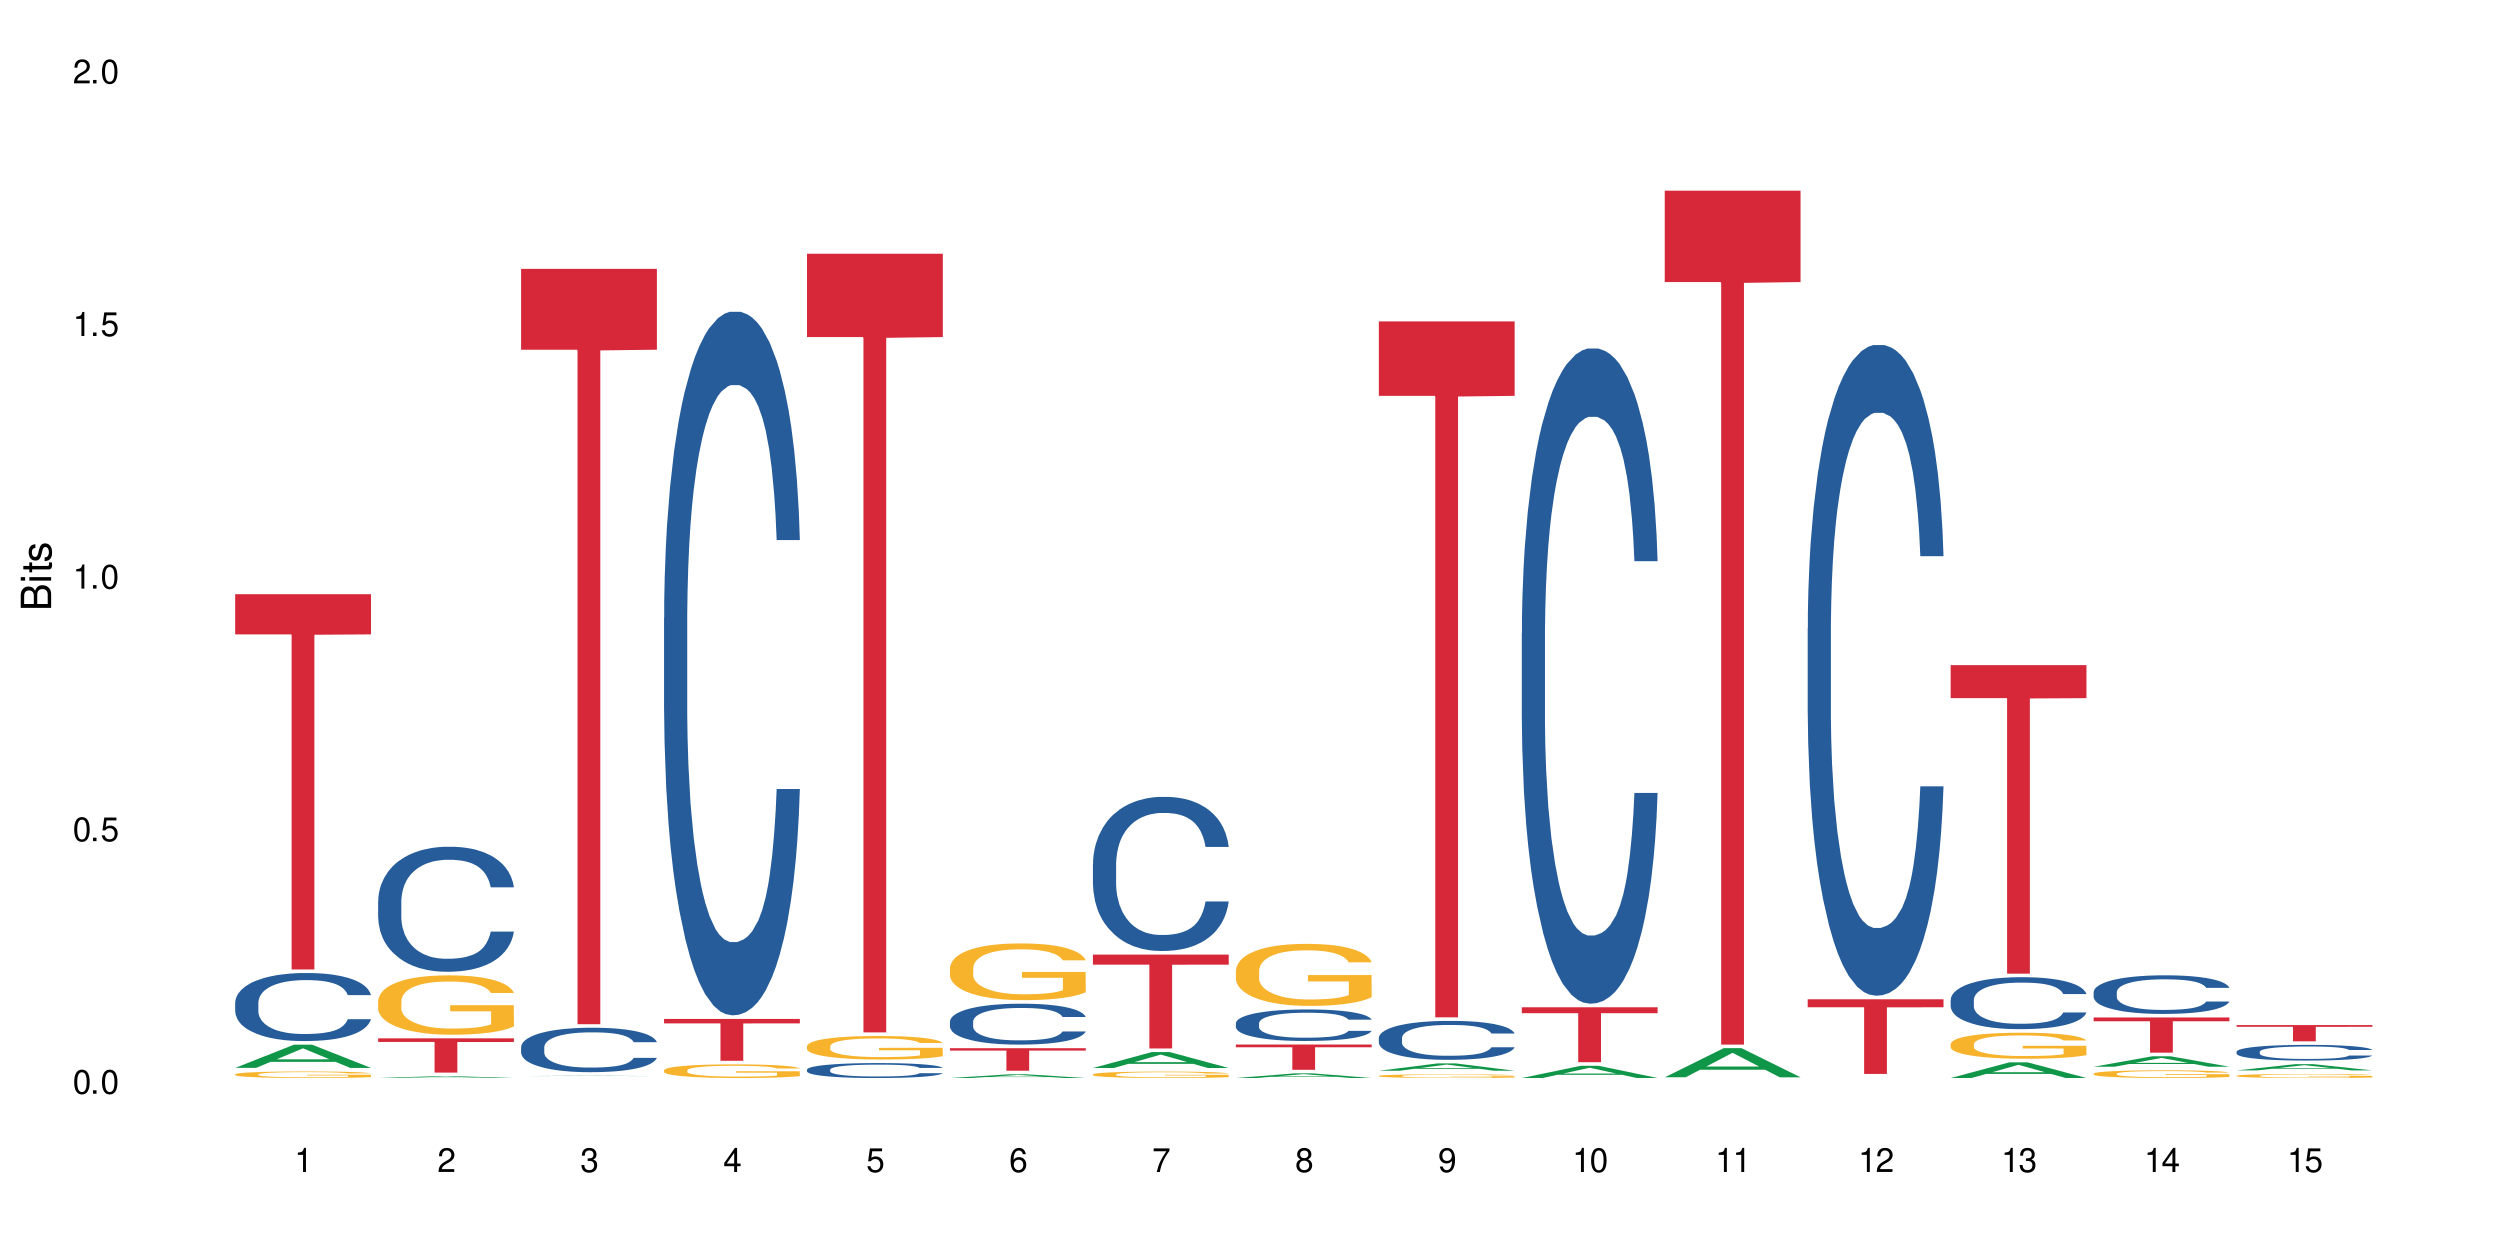 <?xml version="1.0" encoding="UTF-8"?>
<svg xmlns="http://www.w3.org/2000/svg" xmlns:xlink="http://www.w3.org/1999/xlink" width="720" height="360" viewBox="0 0 720 360">
<defs>
<g>
<g id="glyph-0-0">
</g>
<g id="glyph-0-1">
<path d="M 2.641 -6.938 C 2 -6.938 1.422 -6.656 1.078 -6.172 C 0.641 -5.562 0.406 -4.641 0.406 -3.359 C 0.406 -1.016 1.188 0.219 2.641 0.219 C 4.078 0.219 4.859 -1.016 4.859 -3.297 C 4.859 -4.641 4.656 -5.547 4.203 -6.172 C 3.844 -6.656 3.281 -6.938 2.641 -6.938 Z M 2.641 -6.188 C 3.547 -6.188 4 -5.25 4 -3.375 C 4 -1.406 3.562 -0.484 2.625 -0.484 C 1.734 -0.484 1.281 -1.438 1.281 -3.344 C 1.281 -5.25 1.734 -6.188 2.641 -6.188 Z M 2.641 -6.188 "/>
</g>
<g id="glyph-0-2">
<path d="M 1.828 -1 L 0.828 -1 L 0.828 0 L 1.828 0 Z M 1.828 -1 "/>
</g>
<g id="glyph-0-3">
<path d="M 4.562 -6.797 L 1.062 -6.797 L 0.547 -3.094 L 1.328 -3.094 C 1.719 -3.562 2.047 -3.734 2.578 -3.734 C 3.484 -3.734 4.062 -3.109 4.062 -2.094 C 4.062 -1.125 3.484 -0.531 2.578 -0.531 C 1.828 -0.531 1.375 -0.906 1.188 -1.672 L 0.328 -1.672 C 0.453 -1.109 0.547 -0.844 0.75 -0.594 C 1.125 -0.078 1.828 0.219 2.594 0.219 C 3.969 0.219 4.922 -0.781 4.922 -2.219 C 4.922 -3.562 4.031 -4.484 2.719 -4.484 C 2.25 -4.484 1.859 -4.359 1.469 -4.062 L 1.734 -5.969 L 4.562 -5.969 Z M 4.562 -6.797 "/>
</g>
<g id="glyph-0-4">
<path d="M 2.484 -4.938 L 2.484 0 L 3.328 0 L 3.328 -6.938 L 2.766 -6.938 C 2.469 -5.875 2.281 -5.734 0.984 -5.562 L 0.984 -4.938 Z M 2.484 -4.938 "/>
</g>
<g id="glyph-0-5">
<path d="M 4.859 -0.828 L 1.281 -0.828 C 1.359 -1.406 1.672 -1.781 2.5 -2.281 L 3.469 -2.828 C 4.406 -3.344 4.906 -4.062 4.906 -4.906 C 4.906 -5.484 4.672 -6.031 4.266 -6.406 C 3.859 -6.766 3.375 -6.938 2.719 -6.938 C 1.859 -6.938 1.219 -6.625 0.844 -6.031 C 0.609 -5.672 0.5 -5.234 0.484 -4.531 L 1.328 -4.531 C 1.359 -5.016 1.406 -5.281 1.531 -5.516 C 1.75 -5.938 2.188 -6.203 2.703 -6.203 C 3.469 -6.203 4.031 -5.641 4.031 -4.891 C 4.031 -4.344 3.719 -3.859 3.125 -3.516 L 2.234 -3 C 0.812 -2.172 0.406 -1.531 0.328 -0.016 L 4.859 -0.016 Z M 4.859 -0.828 "/>
</g>
<g id="glyph-0-6">
<path d="M 2.125 -3.188 L 2.578 -3.188 C 3.5 -3.188 3.984 -2.766 3.984 -1.922 C 3.984 -1.062 3.469 -0.531 2.594 -0.531 C 1.656 -0.531 1.203 -1 1.156 -2.016 L 0.312 -2.016 C 0.344 -1.453 0.438 -1.094 0.609 -0.781 C 0.953 -0.109 1.625 0.219 2.547 0.219 C 3.953 0.219 4.859 -0.625 4.859 -1.938 C 4.859 -2.828 4.516 -3.297 3.703 -3.594 C 4.344 -3.844 4.656 -4.328 4.656 -5.031 C 4.656 -6.219 3.875 -6.938 2.578 -6.938 C 1.203 -6.938 0.484 -6.172 0.453 -4.703 L 1.297 -4.703 C 1.312 -5.125 1.344 -5.359 1.453 -5.578 C 1.641 -5.969 2.062 -6.203 2.594 -6.203 C 3.344 -6.203 3.797 -5.75 3.797 -5 C 3.797 -4.516 3.609 -4.219 3.25 -4.047 C 3.016 -3.953 2.703 -3.922 2.125 -3.906 Z M 2.125 -3.188 "/>
</g>
<g id="glyph-0-7">
<path d="M 3.141 -1.672 L 3.141 0 L 3.984 0 L 3.984 -1.672 L 4.984 -1.672 L 4.984 -2.438 L 3.984 -2.438 L 3.984 -6.938 L 3.359 -6.938 L 0.266 -2.578 L 0.266 -1.672 Z M 3.141 -2.438 L 1 -2.438 L 3.141 -5.5 Z M 3.141 -2.438 "/>
</g>
<g id="glyph-0-8">
<path d="M 4.781 -5.125 C 4.609 -6.266 3.891 -6.938 2.844 -6.938 C 2.094 -6.938 1.422 -6.578 1.031 -5.953 C 0.594 -5.266 0.406 -4.422 0.406 -3.172 C 0.406 -2 0.578 -1.25 0.984 -0.641 C 1.359 -0.078 1.953 0.219 2.703 0.219 C 3.984 0.219 4.922 -0.75 4.922 -2.094 C 4.922 -3.375 4.062 -4.281 2.844 -4.281 C 2.172 -4.281 1.641 -4.031 1.281 -3.516 C 1.281 -5.234 1.828 -6.188 2.797 -6.188 C 3.391 -6.188 3.797 -5.797 3.938 -5.125 Z M 2.734 -3.531 C 3.547 -3.531 4.062 -2.953 4.062 -2.031 C 4.062 -1.156 3.484 -0.531 2.703 -0.531 C 1.922 -0.531 1.328 -1.188 1.328 -2.078 C 1.328 -2.938 1.906 -3.531 2.734 -3.531 Z M 2.734 -3.531 "/>
</g>
<g id="glyph-0-9">
<path d="M 4.984 -6.797 L 0.438 -6.797 L 0.438 -5.969 L 4.109 -5.969 C 2.5 -3.656 1.828 -2.234 1.328 0 L 2.219 0 C 2.594 -2.172 3.453 -4.047 4.984 -6.094 Z M 4.984 -6.797 "/>
</g>
<g id="glyph-0-10">
<path d="M 3.75 -3.656 C 4.469 -4.094 4.688 -4.438 4.688 -5.078 C 4.688 -6.172 3.844 -6.938 2.641 -6.938 C 1.438 -6.938 0.594 -6.172 0.594 -5.094 C 0.594 -4.438 0.812 -4.094 1.516 -3.656 C 0.734 -3.266 0.359 -2.703 0.359 -1.922 C 0.359 -0.656 1.281 0.219 2.641 0.219 C 3.984 0.219 4.922 -0.656 4.922 -1.922 C 4.922 -2.703 4.531 -3.266 3.75 -3.656 Z M 2.641 -6.188 C 3.359 -6.188 3.812 -5.75 3.812 -5.062 C 3.812 -4.406 3.344 -3.984 2.641 -3.984 C 1.922 -3.984 1.453 -4.406 1.453 -5.078 C 1.453 -5.75 1.922 -6.188 2.641 -6.188 Z M 2.641 -3.266 C 3.484 -3.266 4.062 -2.719 4.062 -1.906 C 4.062 -1.078 3.484 -0.531 2.625 -0.531 C 1.797 -0.531 1.219 -1.094 1.219 -1.906 C 1.219 -2.719 1.781 -3.266 2.641 -3.266 Z M 2.641 -3.266 "/>
</g>
<g id="glyph-0-11">
<path d="M 0.516 -1.578 C 0.672 -0.453 1.406 0.219 2.438 0.219 C 3.188 0.219 3.859 -0.141 4.266 -0.766 C 4.688 -1.453 4.891 -2.297 4.891 -3.547 C 4.891 -4.719 4.703 -5.453 4.312 -6.078 C 3.938 -6.641 3.344 -6.938 2.594 -6.938 C 1.297 -6.938 0.359 -5.969 0.359 -4.625 C 0.359 -3.344 1.234 -2.453 2.453 -2.453 C 3.094 -2.453 3.578 -2.672 4.016 -3.203 C 4 -1.484 3.469 -0.531 2.5 -0.531 C 1.906 -0.531 1.484 -0.906 1.359 -1.578 Z M 2.578 -6.203 C 3.375 -6.203 3.969 -5.531 3.969 -4.641 C 3.969 -3.797 3.391 -3.188 2.547 -3.188 C 1.734 -3.188 1.234 -3.766 1.234 -4.688 C 1.234 -5.562 1.797 -6.203 2.578 -6.203 Z M 2.578 -6.203 "/>
</g>
<g id="glyph-1-0">
</g>
<g id="glyph-1-1">
<path d="M 0 -0.953 L 0 -4.891 C 0 -5.719 -0.234 -6.344 -0.734 -6.797 C -1.188 -7.234 -1.812 -7.469 -2.5 -7.469 C -3.547 -7.469 -4.188 -7 -4.625 -5.875 C -4.984 -6.688 -5.625 -7.094 -6.531 -7.094 C -7.172 -7.094 -7.734 -6.859 -8.141 -6.391 C -8.562 -5.922 -8.75 -5.344 -8.75 -4.5 L -8.75 -0.953 Z M -4.984 -2.062 L -7.766 -2.062 L -7.766 -4.219 C -7.766 -4.844 -7.688 -5.203 -7.453 -5.5 C -7.219 -5.812 -6.859 -5.969 -6.375 -5.969 C -5.891 -5.969 -5.531 -5.812 -5.297 -5.5 C -5.062 -5.203 -4.984 -4.844 -4.984 -4.219 Z M -0.984 -2.062 L -4 -2.062 L -4 -4.781 C -4 -5.766 -3.438 -6.359 -2.484 -6.359 C -1.547 -6.359 -0.984 -5.766 -0.984 -4.781 Z M -0.984 -2.062 "/>
</g>
<g id="glyph-1-2">
<path d="M -6.281 -1.797 L -6.281 -0.797 L 0 -0.797 L 0 -1.797 Z M -8.75 -1.797 L -8.75 -0.797 L -7.484 -0.797 L -7.484 -1.797 Z M -8.75 -1.797 "/>
</g>
<g id="glyph-1-3">
<path d="M -6.281 -3.047 L -6.281 -2.016 L -8.016 -2.016 L -8.016 -1.016 L -6.281 -1.016 L -6.281 -0.172 L -5.469 -0.172 L -5.469 -1.016 L -0.719 -1.016 C -0.078 -1.016 0.281 -1.453 0.281 -2.234 C 0.281 -2.5 0.25 -2.719 0.188 -3.047 L -0.641 -3.047 C -0.609 -2.906 -0.594 -2.766 -0.594 -2.562 C -0.594 -2.141 -0.719 -2.016 -1.156 -2.016 L -5.469 -2.016 L -5.469 -3.047 Z M -6.281 -3.047 "/>
</g>
<g id="glyph-1-4">
<path d="M -4.531 -5.25 C -5.766 -5.25 -6.469 -4.422 -6.469 -2.969 C -6.469 -1.516 -5.719 -0.562 -4.547 -0.562 C -3.562 -0.562 -3.094 -1.062 -2.734 -2.562 L -2.516 -3.484 C -2.344 -4.188 -2.094 -4.469 -1.641 -4.469 C -1.047 -4.469 -0.641 -3.875 -0.641 -3 C -0.641 -2.453 -0.797 -2 -1.062 -1.75 C -1.25 -1.594 -1.422 -1.531 -1.875 -1.469 L -1.875 -0.406 C -0.422 -0.453 0.281 -1.266 0.281 -2.922 C 0.281 -4.5 -0.5 -5.516 -1.719 -5.516 C -2.656 -5.516 -3.172 -4.984 -3.469 -3.734 L -3.703 -2.766 C -3.891 -1.953 -4.156 -1.609 -4.594 -1.609 C -5.188 -1.609 -5.547 -2.125 -5.547 -2.938 C -5.547 -3.75 -5.203 -4.172 -4.531 -4.203 Z M -4.531 -5.25 "/>
</g>
</g>
</defs>
<rect x="-72" y="-36" width="864" height="432" fill="rgb(100%, 100%, 100%)" fill-opacity="1"/>
<path fill-rule="nonzero" fill="rgb(6.275%, 58.824%, 28.235%)" fill-opacity="1" d="M 67.73 307.551 L 67.773 307.543 L 84.695 300.855 L 89.836 300.855 L 106.844 307.559 L 100.867 307.559 L 96.605 305.809 L 77.926 305.809 L 73.75 307.551 L 67.73 307.551 L 79.723 305.086 L 94.895 305.078 L 87.328 301.949 L 87.246 301.945 L 87.16 301.961 L 79.684 305.078 L 79.723 305.086 Z M 67.73 307.551 "/>
<path fill-rule="nonzero" fill="rgb(14.51%, 36.078%, 60%)" fill-opacity="1" d="M 67.73 288.766 L 67.777 288.746 L 67.777 288.316 L 67.922 287.637 L 68.254 286.777 L 68.59 286.188 L 69.449 285.129 L 70.641 284.109 L 71.879 283.324 L 72.785 282.855 L 73.598 282.5 L 75.457 281.836 L 76.652 281.496 L 77.938 281.191 L 79.512 280.887 L 80.656 280.707 L 83.234 280.422 L 85.141 280.297 L 86.621 280.242 L 89.816 280.242 L 91.723 280.316 L 93.105 280.402 L 94.633 280.547 L 95.922 280.707 L 98.164 281.102 L 100.168 281.605 L 101.074 281.891 L 102.504 282.445 L 103.602 282.98 L 104.363 283.449 L 105.223 284.109 L 105.984 284.914 L 106.559 285.828 L 106.844 286.598 L 100.168 286.598 L 99.832 285.883 L 99.449 285.328 L 98.734 284.594 L 98.02 284.074 L 97.02 283.555 L 96.113 283.215 L 94.871 282.875 L 93.773 282.66 L 92.629 282.5 L 91.531 282.391 L 89.434 282.285 L 87 282.285 L 86.094 282.32 L 84.234 282.465 L 83.234 282.59 L 81.801 282.84 L 80.801 283.07 L 79.609 283.43 L 78.797 283.734 L 77.797 284.199 L 77.078 284.609 L 76.27 285.203 L 75.793 285.648 L 75.363 286.152 L 74.98 286.742 L 74.695 287.367 L 74.504 288.031 L 74.41 288.676 L 74.41 291.449 L 74.504 292.094 L 74.742 292.848 L 75.363 293.938 L 76.27 294.887 L 77.32 295.641 L 78.32 296.176 L 78.891 296.426 L 79.656 296.715 L 80.848 297.07 L 82.566 297.43 L 83.566 297.574 L 85.094 297.715 L 86.668 297.789 L 88.766 297.789 L 90.625 297.715 L 91.867 297.625 L 93.156 297.484 L 94.918 297.18 L 96.016 296.891 L 96.969 296.551 L 97.688 296.211 L 98.164 295.926 L 98.879 295.371 L 99.449 294.762 L 99.879 294.137 L 100.168 293.527 L 106.844 293.527 L 106.559 294.242 L 106.129 294.941 L 105.699 295.461 L 105.031 296.086 L 104.27 296.641 L 103.172 297.27 L 102.266 297.68 L 101.074 298.129 L 99.977 298.469 L 98.781 298.773 L 97.02 299.129 L 95.875 299.309 L 94.633 299.469 L 93.156 299.613 L 91.293 299.738 L 89.289 299.809 L 87.43 299.828 L 85.426 299.793 L 83.949 299.723 L 81.992 299.559 L 79.559 299.238 L 77.797 298.898 L 76.414 298.559 L 75.219 298.199 L 73.883 297.715 L 72.168 296.93 L 71.117 296.32 L 70.402 295.816 L 69.59 295.121 L 69.02 294.492 L 68.352 293.492 L 67.875 292.219 L 67.73 291.234 Z M 67.73 288.766 "/>
<path fill-rule="nonzero" fill="rgb(96.863%, 70.196%, 16.863%)" fill-opacity="1" d="M 67.73 309.391 L 67.777 309.391 L 67.777 309.355 L 67.969 309.277 L 68.445 309.172 L 69.066 309.082 L 69.734 309.016 L 70.164 308.977 L 70.879 308.926 L 71.5 308.891 L 73.074 308.812 L 75.078 308.738 L 76.172 308.707 L 77.414 308.68 L 79.18 308.645 L 79.988 308.633 L 82.469 308.605 L 85.285 308.59 L 88.383 308.582 L 89.816 308.586 L 91.77 308.594 L 94.441 308.613 L 95.969 308.629 L 97.16 308.645 L 98.402 308.668 L 99.926 308.703 L 101.359 308.742 L 102.504 308.785 L 103.648 308.836 L 104.602 308.891 L 105.414 308.953 L 106.129 309.023 L 106.559 309.086 L 106.844 309.145 L 100.215 309.145 L 99.832 309.086 L 99.402 309.039 L 98.688 308.98 L 97.973 308.941 L 97.258 308.906 L 95.922 308.863 L 94.777 308.836 L 93.344 308.812 L 91.961 308.797 L 90.387 308.785 L 89.434 308.781 L 86.906 308.781 L 84.617 308.793 L 83.281 308.809 L 82.328 308.82 L 80.992 308.848 L 80.18 308.867 L 79.703 308.883 L 78.273 308.934 L 77.32 308.984 L 76.793 309.016 L 76.125 309.066 L 75.648 309.113 L 75.125 309.184 L 74.84 309.234 L 74.457 309.352 L 74.41 309.664 L 74.551 309.727 L 74.84 309.797 L 75.219 309.859 L 75.793 309.926 L 76.363 309.977 L 77.367 310.043 L 78.227 310.086 L 78.891 310.117 L 80.18 310.164 L 80.703 310.18 L 81.945 310.211 L 83.234 310.234 L 84.809 310.254 L 86 310.266 L 87.906 310.273 L 90.34 310.273 L 93.203 310.262 L 95.016 310.25 L 96.254 310.234 L 97.066 310.223 L 98.066 310.203 L 98.781 310.188 L 99.449 310.168 L 100.262 310.141 L 100.262 309.727 L 88.48 309.727 L 88.48 309.531 L 106.797 309.531 L 106.844 310.203 L 105.844 310.25 L 104.602 310.297 L 103.41 310.332 L 102.168 310.359 L 100.406 310.391 L 98.973 310.414 L 96.781 310.438 L 94.777 310.453 L 92.676 310.465 L 90.816 310.469 L 88.621 310.469 L 86.668 310.465 L 84.57 310.457 L 82.898 310.441 L 81.371 310.426 L 79.848 310.402 L 77.938 310.367 L 76.699 310.336 L 75.41 310.301 L 74.121 310.258 L 72.977 310.211 L 72.215 310.176 L 71.453 310.133 L 70.641 310.082 L 69.879 310.023 L 69.305 309.969 L 68.781 309.91 L 68.398 309.852 L 68.016 309.777 L 67.828 309.715 L 67.73 309.66 Z M 67.73 309.391 "/>
<path fill-rule="nonzero" fill="rgb(83.922%, 15.686%, 22.353%)" fill-opacity="1" d="M 67.73 171.137 L 106.844 171.137 L 106.844 182.707 L 90.543 182.809 L 90.543 279.215 L 83.984 279.215 L 83.984 182.91 L 83.891 182.707 L 67.73 182.707 Z M 67.73 171.137 "/>
<path fill-rule="nonzero" fill="rgb(6.275%, 58.824%, 28.235%)" fill-opacity="1" d="M 108.902 310.469 L 108.945 310.469 L 125.867 309.93 L 131.008 309.93 L 148.016 310.469 L 142.039 310.469 L 137.777 310.328 L 119.098 310.328 L 114.922 310.469 L 108.902 310.469 L 120.895 310.27 L 136.062 310.27 L 128.5 310.02 L 128.332 310.02 L 120.855 310.27 L 120.895 310.27 Z M 108.902 310.469 "/>
<path fill-rule="nonzero" fill="rgb(14.51%, 36.078%, 60%)" fill-opacity="1" d="M 108.902 259.539 L 108.949 259.508 L 108.949 258.719 L 109.094 257.469 L 109.426 255.887 L 109.762 254.801 L 110.621 252.859 L 111.812 250.984 L 113.051 249.539 L 113.957 248.684 L 114.77 248.023 L 116.629 246.809 L 117.82 246.184 L 119.109 245.621 L 120.684 245.062 L 121.828 244.734 L 124.406 244.207 L 126.312 243.977 L 127.793 243.879 L 130.988 243.879 L 132.895 244.012 L 134.277 244.176 L 135.805 244.438 L 137.094 244.734 L 139.336 245.457 L 141.336 246.379 L 142.242 246.906 L 143.676 247.926 L 144.773 248.914 L 145.535 249.77 L 146.395 250.984 L 147.156 252.465 L 147.73 254.145 L 148.016 255.559 L 141.336 255.559 L 141.004 254.242 L 140.621 253.223 L 139.906 251.875 L 139.191 250.918 L 138.191 249.965 L 137.285 249.34 L 136.043 248.715 L 134.945 248.32 L 133.801 248.023 L 132.703 247.828 L 130.605 247.629 L 128.172 247.629 L 127.266 247.695 L 125.406 247.957 L 124.406 248.188 L 122.973 248.648 L 121.973 249.078 L 120.781 249.734 L 119.969 250.293 L 118.969 251.148 L 118.25 251.906 L 117.441 252.992 L 116.965 253.816 L 116.535 254.734 L 116.152 255.82 L 115.867 256.973 L 115.676 258.191 L 115.582 259.375 L 115.582 264.477 L 115.676 265.66 L 115.914 267.039 L 116.535 269.047 L 117.441 270.793 L 118.488 272.172 L 119.492 273.16 L 120.062 273.621 L 120.828 274.148 L 122.02 274.805 L 123.738 275.465 L 124.738 275.727 L 126.266 275.988 L 127.84 276.121 L 129.938 276.121 L 131.797 275.988 L 133.039 275.824 L 134.324 275.562 L 136.09 275.004 L 137.188 274.477 L 138.141 273.852 L 138.859 273.227 L 139.336 272.699 L 140.051 271.68 L 140.621 270.562 L 141.051 269.41 L 141.336 268.293 L 148.016 268.293 L 147.73 269.605 L 147.301 270.891 L 146.871 271.844 L 146.203 272.996 L 145.441 274.016 L 144.344 275.168 L 143.438 275.926 L 142.242 276.746 L 141.148 277.371 L 139.953 277.93 L 138.191 278.59 L 137.043 278.918 L 135.805 279.215 L 134.324 279.477 L 132.465 279.707 L 130.461 279.84 L 128.602 279.871 L 126.598 279.805 L 125.121 279.676 L 123.164 279.379 L 120.73 278.785 L 118.969 278.16 L 117.582 277.535 L 116.391 276.879 L 115.055 275.988 L 113.34 274.543 L 112.289 273.422 L 111.574 272.504 L 110.762 271.219 L 110.191 270.066 L 109.523 268.227 L 109.047 265.891 L 108.902 264.078 Z M 108.902 259.539 "/>
<path fill-rule="nonzero" fill="rgb(96.863%, 70.196%, 16.863%)" fill-opacity="1" d="M 108.902 288.227 L 108.949 288.211 L 108.949 287.898 L 109.141 287.195 L 109.617 286.227 L 110.238 285.43 L 110.906 284.805 L 111.336 284.477 L 112.051 284.008 L 112.672 283.664 L 114.246 282.961 L 116.25 282.305 L 117.344 282.023 L 118.586 281.758 L 120.352 281.461 L 121.16 281.352 L 123.641 281.102 L 126.457 280.945 L 129.555 280.898 L 130.988 280.914 L 132.941 280.977 L 135.613 281.148 L 137.141 281.305 L 138.332 281.461 L 139.574 281.664 L 141.098 281.977 L 142.531 282.352 L 143.676 282.727 L 144.82 283.195 L 145.773 283.695 L 146.586 284.242 L 147.301 284.898 L 147.73 285.445 L 148.016 285.992 L 141.387 285.992 L 141.004 285.445 L 140.574 285.023 L 139.859 284.508 L 139.145 284.133 L 138.43 283.836 L 137.094 283.43 L 135.949 283.18 L 134.516 282.961 L 133.133 282.82 L 131.559 282.727 L 130.605 282.695 L 128.078 282.695 L 125.789 282.805 L 124.453 282.93 L 123.5 283.055 L 122.164 283.289 L 121.352 283.477 L 120.875 283.602 L 119.445 284.086 L 118.488 284.523 L 117.965 284.82 L 117.297 285.289 L 116.82 285.711 L 116.297 286.336 L 116.008 286.805 L 115.629 287.867 L 115.582 290.676 L 115.723 291.27 L 116.008 291.91 L 116.391 292.473 L 116.965 293.066 L 117.535 293.52 L 118.539 294.129 L 119.395 294.535 L 120.062 294.801 L 121.352 295.223 L 121.875 295.363 L 123.117 295.645 L 124.406 295.863 L 125.98 296.051 L 127.172 296.145 L 129.078 296.223 L 131.512 296.223 L 134.375 296.129 L 136.188 296.004 L 137.426 295.879 L 138.238 295.77 L 139.238 295.598 L 139.953 295.441 L 140.621 295.27 L 141.434 295.004 L 141.434 291.27 L 129.652 291.254 L 129.652 289.508 L 147.969 289.492 L 148.016 295.598 L 147.016 296.02 L 145.773 296.426 L 144.582 296.738 L 143.34 297.004 L 141.578 297.301 L 140.145 297.488 L 137.949 297.707 L 135.949 297.848 L 133.848 297.941 L 131.988 297.988 L 129.793 298.004 L 127.84 297.973 L 125.742 297.879 L 124.07 297.754 L 122.543 297.598 L 121.02 297.395 L 119.109 297.066 L 117.871 296.801 L 116.582 296.473 L 115.293 296.082 L 114.148 295.66 L 113.387 295.332 L 112.625 294.957 L 111.812 294.488 L 111.051 293.957 L 110.477 293.473 L 109.953 292.926 L 109.57 292.41 L 109.188 291.707 L 108.996 291.145 L 108.902 290.66 Z M 108.902 288.227 "/>
<path fill-rule="nonzero" fill="rgb(83.922%, 15.686%, 22.353%)" fill-opacity="1" d="M 108.902 299.031 L 148.016 299.031 L 148.016 300.086 L 131.715 300.098 L 131.715 308.906 L 125.156 308.906 L 125.156 300.105 L 125.062 300.086 L 108.902 300.086 Z M 108.902 299.031 "/>
<path fill-rule="nonzero" fill="rgb(6.275%, 58.824%, 28.235%)" fill-opacity="1" d="M 150.074 309.91 L 150.117 309.91 L 167.039 309.816 L 172.18 309.816 L 189.188 309.91 L 183.211 309.91 L 178.949 309.887 L 160.27 309.887 L 156.09 309.91 L 150.074 309.91 L 162.066 309.875 L 177.234 309.875 L 169.672 309.832 L 169.504 309.832 L 162.027 309.875 L 162.066 309.875 Z M 150.074 309.91 "/>
<path fill-rule="nonzero" fill="rgb(14.51%, 36.078%, 60%)" fill-opacity="1" d="M 150.074 301.559 L 150.121 301.547 L 150.121 301.266 L 150.266 300.824 L 150.598 300.262 L 150.934 299.875 L 151.793 299.184 L 152.984 298.52 L 154.223 298.004 L 155.129 297.699 L 155.941 297.465 L 157.801 297.031 L 158.992 296.809 L 160.281 296.613 L 161.855 296.414 L 163 296.297 L 165.578 296.109 L 167.484 296.027 L 168.965 295.992 L 172.16 295.992 L 174.066 296.039 L 175.449 296.098 L 176.977 296.191 L 178.266 296.297 L 180.508 296.555 L 182.508 296.879 L 183.414 297.066 L 184.848 297.43 L 185.945 297.781 L 186.707 298.086 L 187.566 298.52 L 188.328 299.043 L 188.902 299.641 L 189.188 300.145 L 182.508 300.145 L 182.176 299.676 L 181.793 299.312 L 181.078 298.836 L 180.363 298.496 L 179.359 298.156 L 178.453 297.934 L 177.215 297.711 L 176.117 297.57 L 174.973 297.465 L 173.875 297.395 L 171.777 297.324 L 169.344 297.324 L 168.438 297.348 L 166.578 297.441 L 165.578 297.523 L 164.145 297.688 L 163.145 297.84 L 161.953 298.074 L 161.141 298.273 L 160.137 298.578 L 159.422 298.848 L 158.613 299.23 L 158.137 299.523 L 157.707 299.852 L 157.324 300.238 L 157.039 300.648 L 156.848 301.078 L 156.754 301.5 L 156.754 303.312 L 156.848 303.734 L 157.086 304.227 L 157.707 304.941 L 158.613 305.559 L 159.66 306.051 L 160.664 306.402 L 161.234 306.566 L 162 306.754 L 163.191 306.988 L 164.91 307.223 L 165.91 307.316 L 167.438 307.41 L 169.012 307.457 L 171.109 307.457 L 172.969 307.41 L 174.211 307.352 L 175.496 307.258 L 177.262 307.059 L 178.359 306.871 L 179.312 306.648 L 180.027 306.426 L 180.508 306.238 L 181.223 305.875 L 181.793 305.477 L 182.223 305.07 L 182.508 304.672 L 189.188 304.672 L 188.902 305.141 L 188.473 305.594 L 188.043 305.934 L 187.375 306.344 L 186.613 306.707 L 185.516 307.117 L 184.609 307.387 L 183.414 307.676 L 182.32 307.898 L 181.125 308.098 L 179.359 308.332 L 178.215 308.449 L 176.977 308.555 L 175.496 308.648 L 173.637 308.73 L 171.633 308.777 L 169.773 308.789 L 167.77 308.766 L 166.293 308.719 L 164.336 308.613 L 161.902 308.402 L 160.137 308.18 L 158.754 307.957 L 157.562 307.723 L 156.227 307.41 L 154.512 306.895 L 153.461 306.496 L 152.746 306.168 L 151.934 305.711 L 151.363 305.305 L 150.695 304.648 L 150.219 303.816 L 150.074 303.176 Z M 150.074 301.559 "/>
<path fill-rule="nonzero" fill="rgb(83.922%, 15.686%, 22.353%)" fill-opacity="1" d="M 150.074 77.43 L 189.188 77.43 L 189.188 100.715 L 172.887 100.918 L 172.887 294.965 L 166.328 294.965 L 166.328 101.125 L 166.234 100.715 L 150.074 100.715 Z M 150.074 77.43 "/>
<path fill-rule="nonzero" fill="rgb(14.51%, 36.078%, 60%)" fill-opacity="1" d="M 191.246 177.957 L 191.293 177.773 L 191.293 173.328 L 191.438 166.289 L 191.77 157.398 L 192.105 151.289 L 192.965 140.359 L 194.156 129.801 L 195.395 121.652 L 196.301 116.836 L 197.113 113.133 L 198.973 106.281 L 200.164 102.762 L 201.453 99.613 L 203.027 96.465 L 204.172 94.613 L 206.746 91.648 L 208.656 90.352 L 210.133 89.797 L 213.332 89.797 L 215.238 90.535 L 216.621 91.461 L 218.148 92.945 L 219.438 94.613 L 221.676 98.688 L 223.68 103.871 L 224.586 106.836 L 226.02 112.578 L 227.117 118.133 L 227.879 122.949 L 228.738 129.801 L 229.5 138.137 L 230.074 147.582 L 230.359 155.547 L 223.68 155.547 L 223.348 148.141 L 222.965 142.398 L 222.25 134.805 L 221.535 129.434 L 220.531 124.062 L 219.625 120.543 L 218.387 117.023 L 217.289 114.801 L 216.145 113.133 L 215.047 112.023 L 212.949 110.91 L 210.516 110.91 L 209.609 111.281 L 207.75 112.762 L 206.746 114.059 L 205.316 116.652 L 204.316 119.059 L 203.121 122.766 L 202.312 125.914 L 201.309 130.73 L 200.594 134.988 L 199.785 141.102 L 199.309 145.73 L 198.879 150.918 L 198.496 157.031 L 198.211 163.512 L 198.02 170.363 L 197.922 177.031 L 197.922 205.742 L 198.02 212.41 L 198.258 220.188 L 198.879 231.488 L 199.785 241.305 L 200.832 249.082 L 201.836 254.637 L 202.406 257.23 L 203.172 260.195 L 204.363 263.898 L 206.082 267.605 L 207.082 269.086 L 208.609 270.566 L 210.184 271.309 L 212.281 271.309 L 214.141 270.566 L 215.383 269.641 L 216.668 268.16 L 218.434 265.012 L 219.531 262.047 L 220.484 258.527 L 221.199 255.008 L 221.676 252.047 L 222.395 246.305 L 222.965 240.008 L 223.395 233.523 L 223.68 227.227 L 230.359 227.227 L 230.074 234.637 L 229.645 241.859 L 229.215 247.23 L 228.547 253.711 L 227.781 259.453 L 226.688 265.938 L 225.781 270.195 L 224.586 274.828 L 223.488 278.348 L 222.297 281.496 L 220.531 285.199 L 219.387 287.051 L 218.148 288.719 L 216.668 290.199 L 214.809 291.496 L 212.805 292.238 L 210.945 292.422 L 208.941 292.051 L 207.465 291.312 L 205.508 289.645 L 203.074 286.309 L 201.309 282.793 L 199.926 279.273 L 198.734 275.566 L 197.398 270.566 L 195.684 262.418 L 194.633 256.121 L 193.918 250.934 L 193.105 243.711 L 192.535 237.227 L 191.867 226.855 L 191.391 213.707 L 191.246 203.52 Z M 191.246 177.957 "/>
<path fill-rule="nonzero" fill="rgb(96.863%, 70.196%, 16.863%)" fill-opacity="1" d="M 191.246 308.223 L 191.293 308.223 L 191.293 308.148 L 191.484 307.988 L 191.961 307.766 L 192.582 307.582 L 193.25 307.438 L 193.68 307.363 L 194.395 307.258 L 195.016 307.176 L 196.59 307.016 L 198.59 306.863 L 199.688 306.801 L 200.93 306.738 L 202.695 306.672 L 203.504 306.645 L 205.984 306.59 L 208.801 306.555 L 211.898 306.543 L 213.332 306.547 L 215.285 306.559 L 217.957 306.598 L 219.484 306.637 L 220.676 306.672 L 221.918 306.719 L 223.441 306.789 L 224.875 306.875 L 226.02 306.961 L 227.164 307.07 L 228.117 307.184 L 228.93 307.309 L 229.645 307.461 L 230.074 307.586 L 230.359 307.711 L 223.73 307.711 L 223.348 307.586 L 222.918 307.488 L 222.203 307.371 L 221.488 307.285 L 220.77 307.215 L 219.438 307.125 L 218.293 307.066 L 216.859 307.016 L 215.477 306.984 L 213.902 306.961 L 212.949 306.953 L 210.422 306.953 L 208.133 306.98 L 206.797 307.008 L 205.84 307.039 L 204.508 307.09 L 203.695 307.133 L 203.219 307.164 L 201.789 307.273 L 200.832 307.375 L 200.309 307.441 L 199.641 307.551 L 199.164 307.648 L 198.641 307.789 L 198.352 307.898 L 197.973 308.141 L 197.922 308.789 L 198.066 308.926 L 198.352 309.07 L 198.734 309.199 L 199.309 309.336 L 199.879 309.441 L 200.883 309.582 L 201.738 309.672 L 202.406 309.734 L 203.695 309.832 L 204.219 309.863 L 205.461 309.93 L 206.746 309.98 L 208.32 310.023 L 209.516 310.043 L 211.422 310.062 L 213.855 310.062 L 216.719 310.039 L 218.531 310.012 L 219.77 309.98 L 220.582 309.957 L 221.582 309.918 L 222.297 309.883 L 222.965 309.844 L 223.777 309.781 L 223.777 308.926 L 211.996 308.922 L 211.996 308.52 L 230.312 308.516 L 230.359 309.918 L 229.355 310.016 L 228.117 310.109 L 226.926 310.18 L 225.684 310.242 L 223.918 310.309 L 222.488 310.352 L 220.293 310.402 L 218.293 310.434 L 216.191 310.457 L 214.332 310.465 L 212.137 310.469 L 210.184 310.461 L 208.082 310.441 L 206.414 310.414 L 204.887 310.375 L 203.359 310.328 L 201.453 310.254 L 200.215 310.195 L 198.926 310.117 L 197.637 310.027 L 196.492 309.934 L 195.73 309.855 L 194.965 309.77 L 194.156 309.664 L 193.391 309.539 L 192.82 309.43 L 192.297 309.305 L 191.914 309.188 L 191.531 309.023 L 191.34 308.895 L 191.246 308.785 Z M 191.246 308.223 "/>
<path fill-rule="nonzero" fill="rgb(83.922%, 15.686%, 22.353%)" fill-opacity="1" d="M 191.246 293.449 L 230.359 293.449 L 230.359 294.742 L 214.059 294.75 L 214.059 305.516 L 207.5 305.516 L 207.5 294.762 L 207.402 294.742 L 191.246 294.742 Z M 191.246 293.449 "/>
<path fill-rule="nonzero" fill="rgb(14.51%, 36.078%, 60%)" fill-opacity="1" d="M 232.418 308.039 L 232.465 308.035 L 232.465 307.941 L 232.609 307.793 L 232.941 307.605 L 233.277 307.473 L 234.133 307.242 L 235.328 307.02 L 236.566 306.844 L 237.473 306.742 L 238.285 306.664 L 240.145 306.52 L 241.336 306.445 L 242.625 306.375 L 244.199 306.309 L 245.344 306.27 L 247.918 306.207 L 249.828 306.18 L 251.305 306.168 L 254.504 306.168 L 256.41 306.184 L 257.793 306.203 L 259.32 306.234 L 260.609 306.27 L 262.848 306.355 L 264.852 306.469 L 265.758 306.531 L 267.191 306.652 L 268.285 306.77 L 269.051 306.871 L 269.91 307.02 L 270.672 307.195 L 271.246 307.395 L 271.531 307.562 L 264.852 307.562 L 264.52 307.406 L 264.137 307.285 L 263.422 307.125 L 262.707 307.012 L 261.703 306.895 L 260.797 306.82 L 259.559 306.746 L 258.461 306.699 L 257.316 306.664 L 256.219 306.641 L 254.121 306.617 L 251.688 306.617 L 250.781 306.625 L 248.922 306.656 L 247.918 306.684 L 246.488 306.738 L 245.488 306.789 L 244.293 306.867 L 243.484 306.934 L 242.48 307.039 L 241.766 307.129 L 240.957 307.258 L 240.48 307.355 L 240.051 307.465 L 239.668 307.598 L 239.383 307.734 L 239.191 307.879 L 239.094 308.02 L 239.094 308.629 L 239.191 308.77 L 239.43 308.938 L 240.051 309.176 L 240.957 309.383 L 242.004 309.551 L 243.008 309.668 L 243.578 309.723 L 244.344 309.785 L 245.535 309.863 L 247.25 309.941 L 248.254 309.973 L 249.781 310.008 L 251.355 310.023 L 253.453 310.023 L 255.312 310.008 L 256.555 309.988 L 257.84 309.953 L 259.605 309.887 L 260.703 309.824 L 261.656 309.75 L 262.371 309.676 L 262.848 309.613 L 263.566 309.492 L 264.137 309.355 L 264.566 309.219 L 264.852 309.086 L 271.531 309.086 L 271.246 309.242 L 270.816 309.398 L 270.387 309.512 L 269.719 309.648 L 268.953 309.77 L 267.859 309.906 L 266.953 310 L 265.758 310.098 L 264.66 310.172 L 263.469 310.238 L 261.703 310.316 L 260.559 310.355 L 259.32 310.391 L 257.84 310.422 L 255.98 310.449 L 253.977 310.465 L 252.117 310.469 L 250.113 310.461 L 248.637 310.445 L 246.68 310.41 L 244.246 310.34 L 242.48 310.266 L 241.098 310.191 L 239.906 310.113 L 238.57 310.008 L 236.852 309.832 L 235.805 309.699 L 235.09 309.59 L 234.277 309.438 L 233.707 309.297 L 233.039 309.078 L 232.559 308.801 L 232.418 308.582 Z M 232.418 308.039 "/>
<path fill-rule="nonzero" fill="rgb(96.863%, 70.196%, 16.863%)" fill-opacity="1" d="M 232.418 301.27 L 232.465 301.262 L 232.465 301.141 L 232.656 300.859 L 233.133 300.477 L 233.754 300.16 L 234.422 299.914 L 234.852 299.785 L 235.566 299.598 L 236.188 299.461 L 237.758 299.184 L 239.762 298.922 L 240.859 298.812 L 242.102 298.707 L 243.863 298.59 L 244.676 298.547 L 247.156 298.449 L 249.969 298.387 L 253.07 298.367 L 254.504 298.375 L 256.457 298.398 L 259.129 298.465 L 260.656 298.527 L 261.848 298.59 L 263.086 298.672 L 264.613 298.793 L 266.047 298.941 L 267.191 299.09 L 268.336 299.277 L 269.289 299.473 L 270.098 299.691 L 270.816 299.949 L 271.246 300.168 L 271.531 300.383 L 264.898 300.383 L 264.52 300.168 L 264.09 300 L 263.375 299.797 L 262.66 299.648 L 261.941 299.531 L 260.609 299.371 L 259.461 299.27 L 258.031 299.184 L 256.648 299.129 L 255.074 299.09 L 254.121 299.078 L 251.594 299.078 L 249.305 299.121 L 247.969 299.172 L 247.012 299.223 L 245.676 299.312 L 244.867 299.387 L 244.391 299.438 L 242.957 299.629 L 242.004 299.801 L 241.48 299.922 L 240.812 300.105 L 240.336 300.273 L 239.812 300.52 L 239.523 300.707 L 239.145 301.125 L 239.094 302.242 L 239.238 302.477 L 239.523 302.73 L 239.906 302.953 L 240.48 303.188 L 241.051 303.367 L 242.051 303.609 L 242.91 303.77 L 243.578 303.875 L 244.867 304.039 L 245.391 304.098 L 246.633 304.207 L 247.918 304.293 L 249.492 304.367 L 250.688 304.406 L 252.594 304.438 L 255.027 304.438 L 257.887 304.398 L 259.699 304.352 L 260.941 304.301 L 261.754 304.258 L 262.754 304.188 L 263.469 304.129 L 264.137 304.059 L 264.949 303.953 L 264.949 302.477 L 253.168 302.469 L 253.168 301.777 L 271.484 301.77 L 271.531 304.188 L 270.527 304.355 L 269.289 304.516 L 268.098 304.641 L 266.855 304.746 L 265.09 304.863 L 263.66 304.938 L 261.465 305.023 L 259.461 305.082 L 257.363 305.117 L 255.504 305.137 L 253.309 305.141 L 251.355 305.129 L 249.254 305.094 L 247.586 305.043 L 246.059 304.98 L 244.531 304.902 L 242.625 304.77 L 241.387 304.664 L 240.098 304.535 L 238.809 304.383 L 237.664 304.215 L 236.902 304.086 L 236.137 303.938 L 235.328 303.75 L 234.562 303.539 L 233.992 303.348 L 233.465 303.133 L 233.086 302.926 L 232.703 302.648 L 232.512 302.426 L 232.418 302.234 Z M 232.418 301.27 "/>
<path fill-rule="nonzero" fill="rgb(83.922%, 15.686%, 22.353%)" fill-opacity="1" d="M 232.418 73.074 L 271.531 73.074 L 271.531 97.082 L 255.23 97.293 L 255.23 297.34 L 248.672 297.34 L 248.672 97.5 L 248.574 97.082 L 232.418 97.082 Z M 232.418 73.074 "/>
<path fill-rule="nonzero" fill="rgb(6.275%, 58.824%, 28.235%)" fill-opacity="1" d="M 273.59 310.469 L 273.629 310.469 L 290.555 309.398 L 295.695 309.398 L 312.703 310.469 L 306.727 310.469 L 302.465 310.191 L 283.785 310.191 L 279.605 310.469 L 273.59 310.469 L 285.582 310.074 L 300.75 310.074 L 293.188 309.574 L 293.105 309.574 L 293.02 309.578 L 285.539 310.074 L 285.582 310.074 Z M 273.59 310.469 "/>
<path fill-rule="nonzero" fill="rgb(14.51%, 36.078%, 60%)" fill-opacity="1" d="M 273.59 294.195 L 273.637 294.188 L 273.637 293.93 L 273.781 293.52 L 274.113 293.004 L 274.449 292.648 L 275.305 292.012 L 276.5 291.398 L 277.738 290.926 L 278.645 290.645 L 279.457 290.43 L 281.316 290.031 L 282.508 289.828 L 283.797 289.645 L 285.371 289.461 L 286.516 289.355 L 289.09 289.184 L 291 289.105 L 292.477 289.074 L 295.672 289.074 L 297.582 289.117 L 298.965 289.172 L 300.492 289.258 L 301.777 289.355 L 304.02 289.59 L 306.023 289.891 L 306.93 290.066 L 308.363 290.398 L 309.457 290.723 L 310.223 291 L 311.082 291.398 L 311.844 291.883 L 312.414 292.434 L 312.703 292.895 L 306.023 292.895 L 305.691 292.465 L 305.309 292.129 L 304.594 291.691 L 303.879 291.379 L 302.875 291.066 L 301.969 290.859 L 300.73 290.656 L 299.633 290.527 L 298.488 290.43 L 297.391 290.367 L 295.293 290.301 L 292.859 290.301 L 291.953 290.324 L 290.094 290.41 L 289.09 290.484 L 287.66 290.637 L 286.66 290.773 L 285.465 290.988 L 284.656 291.172 L 283.652 291.453 L 282.938 291.699 L 282.129 292.055 L 281.648 292.324 L 281.223 292.625 L 280.84 292.98 L 280.555 293.359 L 280.363 293.754 L 280.266 294.145 L 280.266 295.812 L 280.363 296.199 L 280.602 296.648 L 281.223 297.309 L 282.129 297.879 L 283.176 298.328 L 284.18 298.652 L 284.75 298.801 L 285.516 298.977 L 286.707 299.191 L 288.422 299.406 L 289.426 299.492 L 290.953 299.578 L 292.527 299.621 L 294.625 299.621 L 296.484 299.578 L 297.727 299.523 L 299.012 299.438 L 300.777 299.254 L 301.875 299.082 L 302.828 298.879 L 303.543 298.672 L 304.02 298.5 L 304.738 298.168 L 305.309 297.801 L 305.738 297.426 L 306.023 297.059 L 312.703 297.059 L 312.414 297.488 L 311.988 297.91 L 311.559 298.223 L 310.891 298.598 L 310.125 298.93 L 309.027 299.309 L 308.121 299.555 L 306.93 299.824 L 305.832 300.027 L 304.641 300.211 L 302.875 300.426 L 301.73 300.535 L 300.492 300.633 L 299.012 300.719 L 297.152 300.793 L 295.148 300.836 L 293.289 300.848 L 291.285 300.824 L 289.805 300.781 L 287.852 300.688 L 285.418 300.492 L 283.652 300.289 L 282.27 300.082 L 281.078 299.867 L 279.742 299.578 L 278.023 299.105 L 276.977 298.738 L 276.262 298.438 L 275.449 298.016 L 274.875 297.641 L 274.211 297.039 L 273.73 296.273 L 273.59 295.684 Z M 273.59 294.195 "/>
<path fill-rule="nonzero" fill="rgb(96.863%, 70.196%, 16.863%)" fill-opacity="1" d="M 273.59 278.703 L 273.637 278.688 L 273.637 278.391 L 273.828 277.719 L 274.305 276.793 L 274.926 276.031 L 275.594 275.434 L 276.023 275.121 L 276.738 274.672 L 277.355 274.344 L 278.93 273.672 L 280.934 273.047 L 282.031 272.777 L 283.273 272.523 L 285.035 272.238 L 285.848 272.137 L 288.328 271.898 L 291.141 271.746 L 294.242 271.703 L 295.672 271.719 L 297.629 271.777 L 300.301 271.941 L 301.828 272.09 L 303.02 272.238 L 304.258 272.434 L 305.785 272.734 L 307.215 273.09 L 308.363 273.449 L 309.508 273.898 L 310.461 274.375 L 311.27 274.898 L 311.988 275.523 L 312.414 276.047 L 312.703 276.57 L 306.07 276.57 L 305.691 276.047 L 305.262 275.645 L 304.547 275.152 L 303.832 274.793 L 303.113 274.508 L 301.777 274.121 L 300.633 273.883 L 299.203 273.672 L 297.82 273.539 L 296.246 273.449 L 295.293 273.418 L 292.766 273.418 L 290.473 273.523 L 289.141 273.645 L 288.184 273.762 L 286.848 273.988 L 286.039 274.164 L 285.562 274.285 L 284.129 274.746 L 283.176 275.164 L 282.652 275.449 L 281.984 275.898 L 281.508 276.301 L 280.98 276.898 L 280.695 277.344 L 280.316 278.359 L 280.266 281.047 L 280.41 281.613 L 280.695 282.227 L 281.078 282.766 L 281.648 283.332 L 282.223 283.766 L 283.223 284.348 L 284.082 284.734 L 284.75 284.988 L 286.039 285.391 L 286.562 285.527 L 287.805 285.793 L 289.09 286.004 L 290.664 286.184 L 291.859 286.273 L 293.766 286.348 L 296.199 286.348 L 299.059 286.258 L 300.871 286.137 L 302.113 286.02 L 302.922 285.914 L 303.926 285.75 L 304.641 285.602 L 305.309 285.438 L 306.121 285.184 L 306.121 281.613 L 294.34 281.598 L 294.34 279.926 L 312.656 279.914 L 312.703 285.75 L 311.699 286.152 L 310.461 286.539 L 309.27 286.84 L 308.027 287.094 L 306.262 287.375 L 304.832 287.555 L 302.637 287.766 L 300.633 287.898 L 298.535 287.988 L 296.676 288.035 L 294.48 288.047 L 292.527 288.02 L 290.426 287.93 L 288.758 287.809 L 287.23 287.66 L 285.703 287.465 L 283.797 287.152 L 282.555 286.898 L 281.27 286.586 L 279.98 286.211 L 278.836 285.809 L 278.074 285.496 L 277.309 285.137 L 276.5 284.691 L 275.734 284.184 L 275.164 283.719 L 274.637 283.195 L 274.258 282.703 L 273.875 282.031 L 273.684 281.496 L 273.59 281.031 Z M 273.59 278.703 "/>
<path fill-rule="nonzero" fill="rgb(83.922%, 15.686%, 22.353%)" fill-opacity="1" d="M 273.59 301.875 L 312.703 301.875 L 312.703 302.57 L 296.402 302.574 L 296.402 308.375 L 289.844 308.375 L 289.844 302.582 L 289.746 302.57 L 273.59 302.57 Z M 273.59 301.875 "/>
<path fill-rule="nonzero" fill="rgb(6.275%, 58.824%, 28.235%)" fill-opacity="1" d="M 314.762 307.586 L 314.801 307.582 L 331.727 302.992 L 336.867 302.992 L 353.875 307.59 L 347.898 307.59 L 343.637 306.391 L 324.957 306.391 L 320.777 307.586 L 314.762 307.586 L 326.754 305.895 L 341.922 305.891 L 334.359 303.742 L 334.273 303.738 L 334.191 303.75 L 326.711 305.891 L 326.754 305.895 Z M 314.762 307.586 "/>
<path fill-rule="nonzero" fill="rgb(14.51%, 36.078%, 60%)" fill-opacity="1" d="M 314.762 248.824 L 314.809 248.781 L 314.809 247.809 L 314.953 246.266 L 315.285 244.32 L 315.621 242.98 L 316.477 240.586 L 317.672 238.273 L 318.91 236.488 L 319.816 235.434 L 320.629 234.625 L 322.488 233.121 L 323.68 232.352 L 324.969 231.664 L 326.543 230.973 L 327.688 230.566 L 330.262 229.918 L 332.172 229.633 L 333.648 229.512 L 336.844 229.512 L 338.754 229.676 L 340.137 229.879 L 341.664 230.203 L 342.949 230.566 L 345.191 231.461 L 347.195 232.594 L 348.102 233.246 L 349.531 234.504 L 350.629 235.719 L 351.395 236.773 L 352.25 238.273 L 353.016 240.102 L 353.586 242.168 L 353.875 243.914 L 347.195 243.914 L 346.863 242.293 L 346.48 241.035 L 345.766 239.371 L 345.051 238.195 L 344.047 237.016 L 343.141 236.246 L 341.902 235.477 L 340.805 234.988 L 339.66 234.625 L 338.562 234.379 L 336.465 234.137 L 334.031 234.137 L 333.125 234.219 L 331.266 234.543 L 330.262 234.828 L 328.832 235.395 L 327.832 235.922 L 326.637 236.734 L 325.828 237.422 L 324.824 238.477 L 324.109 239.41 L 323.297 240.75 L 322.82 241.766 L 322.391 242.898 L 322.012 244.238 L 321.727 245.66 L 321.535 247.16 L 321.438 248.621 L 321.438 254.91 L 321.535 256.367 L 321.773 258.074 L 322.391 260.547 L 323.297 262.699 L 324.348 264.402 L 325.352 265.617 L 325.922 266.188 L 326.684 266.836 L 327.879 267.648 L 329.594 268.457 L 330.598 268.781 L 332.121 269.105 L 333.695 269.27 L 335.797 269.27 L 337.656 269.105 L 338.895 268.906 L 340.184 268.578 L 341.949 267.891 L 343.047 267.242 L 344 266.469 L 344.715 265.699 L 345.191 265.051 L 345.906 263.793 L 346.48 262.414 L 346.91 260.992 L 347.195 259.613 L 353.875 259.613 L 353.586 261.238 L 353.16 262.82 L 352.73 263.996 L 352.062 265.414 L 351.297 266.672 L 350.199 268.094 L 349.293 269.027 L 348.102 270.039 L 347.004 270.812 L 345.812 271.5 L 344.047 272.312 L 342.902 272.719 L 341.664 273.082 L 340.184 273.406 L 338.324 273.691 L 336.32 273.855 L 334.461 273.895 L 332.457 273.812 L 330.977 273.652 L 329.023 273.285 L 326.59 272.555 L 324.824 271.785 L 323.441 271.016 L 322.25 270.203 L 320.914 269.105 L 319.195 267.324 L 318.148 265.941 L 317.434 264.809 L 316.621 263.227 L 316.047 261.805 L 315.379 259.535 L 314.902 256.652 L 314.762 254.422 Z M 314.762 248.824 "/>
<path fill-rule="nonzero" fill="rgb(96.863%, 70.196%, 16.863%)" fill-opacity="1" d="M 314.762 309.41 L 314.809 309.41 L 314.809 309.375 L 315 309.301 L 315.477 309.195 L 316.098 309.109 L 316.766 309.039 L 317.191 309.004 L 317.91 308.953 L 318.527 308.918 L 320.102 308.84 L 322.105 308.77 L 323.203 308.738 L 324.445 308.711 L 326.207 308.68 L 327.02 308.668 L 329.5 308.641 L 332.312 308.621 L 335.414 308.617 L 336.844 308.617 L 338.801 308.625 L 341.473 308.645 L 343 308.66 L 344.191 308.68 L 345.43 308.699 L 346.957 308.734 L 348.387 308.773 L 349.531 308.816 L 350.68 308.867 L 351.633 308.922 L 352.441 308.98 L 353.16 309.051 L 353.586 309.109 L 353.875 309.168 L 347.242 309.168 L 346.863 309.109 L 346.434 309.062 L 345.719 309.008 L 345 308.969 L 344.285 308.934 L 342.949 308.891 L 341.805 308.863 L 340.375 308.84 L 338.992 308.824 L 337.418 308.816 L 336.465 308.812 L 333.938 308.812 L 331.645 308.824 L 330.309 308.836 L 329.355 308.852 L 328.02 308.875 L 327.211 308.898 L 326.734 308.91 L 325.301 308.961 L 324.348 309.012 L 323.824 309.043 L 323.156 309.094 L 322.68 309.137 L 322.152 309.207 L 321.867 309.258 L 321.484 309.371 L 321.438 309.676 L 321.582 309.742 L 321.867 309.809 L 322.25 309.871 L 322.82 309.934 L 323.395 309.984 L 324.395 310.051 L 325.254 310.094 L 325.922 310.125 L 327.211 310.168 L 327.734 310.184 L 328.977 310.215 L 330.262 310.238 L 331.836 310.258 L 333.031 310.27 L 334.938 310.277 L 337.371 310.277 L 340.23 310.266 L 342.043 310.254 L 343.285 310.238 L 344.094 310.227 L 345.098 310.211 L 345.812 310.191 L 346.48 310.176 L 347.293 310.145 L 347.293 309.742 L 335.508 309.738 L 335.508 309.551 L 353.824 309.547 L 353.875 310.211 L 352.871 310.254 L 351.633 310.301 L 350.438 310.332 L 349.199 310.363 L 347.434 310.395 L 346.004 310.414 L 343.809 310.438 L 341.805 310.453 L 339.707 310.465 L 337.848 310.469 L 335.652 310.469 L 333.695 310.465 L 331.598 310.457 L 329.93 310.441 L 328.402 310.426 L 326.875 310.402 L 324.969 310.367 L 323.727 310.34 L 322.441 310.305 L 321.152 310.262 L 320.008 310.215 L 319.246 310.18 L 318.48 310.141 L 317.672 310.09 L 316.906 310.031 L 316.336 309.98 L 315.809 309.922 L 315.43 309.863 L 315.047 309.789 L 314.855 309.727 L 314.762 309.676 Z M 314.762 309.41 "/>
<path fill-rule="nonzero" fill="rgb(83.922%, 15.686%, 22.353%)" fill-opacity="1" d="M 314.762 274.922 L 353.875 274.922 L 353.875 277.816 L 337.574 277.84 L 337.574 301.965 L 331.016 301.965 L 331.016 277.867 L 330.918 277.816 L 314.762 277.816 Z M 314.762 274.922 "/>
<path fill-rule="nonzero" fill="rgb(6.275%, 58.824%, 28.235%)" fill-opacity="1" d="M 355.934 310.469 L 355.973 310.469 L 372.898 309.121 L 378.039 309.121 L 395.047 310.469 L 389.07 310.469 L 384.809 310.117 L 366.129 310.117 L 361.949 310.469 L 355.934 310.469 L 367.926 309.973 L 383.094 309.973 L 375.531 309.344 L 375.445 309.34 L 375.363 309.344 L 367.883 309.973 L 367.926 309.973 Z M 355.934 310.469 "/>
<path fill-rule="nonzero" fill="rgb(14.51%, 36.078%, 60%)" fill-opacity="1" d="M 355.934 294.676 L 355.98 294.668 L 355.98 294.469 L 356.125 294.156 L 356.457 293.758 L 356.789 293.484 L 357.648 292.992 L 358.844 292.52 L 360.082 292.156 L 360.988 291.941 L 361.801 291.773 L 363.66 291.469 L 364.852 291.309 L 366.141 291.168 L 367.715 291.027 L 368.859 290.945 L 371.434 290.812 L 373.344 290.754 L 374.82 290.73 L 378.016 290.73 L 379.926 290.762 L 381.309 290.805 L 382.836 290.871 L 384.121 290.945 L 386.363 291.129 L 388.367 291.359 L 389.273 291.492 L 390.703 291.75 L 391.801 292 L 392.566 292.215 L 393.422 292.52 L 394.188 292.895 L 394.758 293.316 L 395.047 293.672 L 388.367 293.672 L 388.035 293.34 L 387.652 293.086 L 386.938 292.746 L 386.223 292.504 L 385.219 292.266 L 384.312 292.105 L 383.074 291.949 L 381.977 291.848 L 380.832 291.773 L 379.734 291.727 L 377.637 291.676 L 375.203 291.676 L 374.297 291.691 L 372.438 291.758 L 371.434 291.816 L 370.004 291.934 L 369 292.039 L 367.809 292.207 L 367 292.348 L 365.996 292.562 L 365.281 292.754 L 364.469 293.027 L 363.992 293.234 L 363.562 293.465 L 363.184 293.738 L 362.895 294.031 L 362.707 294.336 L 362.609 294.637 L 362.609 295.922 L 362.707 296.219 L 362.945 296.566 L 363.562 297.074 L 364.469 297.512 L 365.52 297.859 L 366.52 298.109 L 367.094 298.227 L 367.855 298.359 L 369.051 298.523 L 370.766 298.691 L 371.77 298.758 L 373.293 298.824 L 374.867 298.855 L 376.969 298.855 L 378.828 298.824 L 380.066 298.781 L 381.355 298.715 L 383.121 298.574 L 384.219 298.441 L 385.172 298.285 L 385.887 298.125 L 386.363 297.992 L 387.078 297.738 L 387.652 297.453 L 388.082 297.164 L 388.367 296.883 L 395.047 296.883 L 394.758 297.215 L 394.328 297.539 L 393.902 297.777 L 393.234 298.07 L 392.469 298.324 L 391.371 298.617 L 390.465 298.805 L 389.273 299.016 L 388.176 299.172 L 386.984 299.312 L 385.219 299.477 L 384.074 299.562 L 382.836 299.637 L 381.355 299.703 L 379.496 299.762 L 377.492 299.793 L 375.633 299.801 L 373.629 299.785 L 372.148 299.75 L 370.195 299.676 L 367.762 299.527 L 365.996 299.371 L 364.613 299.215 L 363.422 299.047 L 362.086 298.824 L 360.367 298.457 L 359.32 298.176 L 358.602 297.945 L 357.793 297.621 L 357.219 297.332 L 356.551 296.867 L 356.074 296.277 L 355.934 295.82 Z M 355.934 294.676 "/>
<path fill-rule="nonzero" fill="rgb(96.863%, 70.196%, 16.863%)" fill-opacity="1" d="M 355.934 279.484 L 355.98 279.469 L 355.98 279.145 L 356.172 278.41 L 356.648 277.395 L 357.27 276.562 L 357.938 275.91 L 358.363 275.57 L 359.082 275.078 L 359.699 274.719 L 361.273 273.984 L 363.277 273.301 L 364.375 273.004 L 365.613 272.727 L 367.379 272.418 L 368.191 272.305 L 370.672 272.043 L 373.484 271.879 L 376.586 271.832 L 378.016 271.848 L 379.973 271.914 L 382.645 272.09 L 384.172 272.254 L 385.363 272.418 L 386.602 272.629 L 388.129 272.957 L 389.559 273.348 L 390.703 273.742 L 391.848 274.23 L 392.805 274.754 L 393.613 275.324 L 394.328 276.008 L 394.758 276.582 L 395.047 277.152 L 388.414 277.152 L 388.035 276.582 L 387.605 276.141 L 386.891 275.602 L 386.172 275.211 L 385.457 274.898 L 384.121 274.477 L 382.977 274.215 L 381.547 273.984 L 380.164 273.84 L 378.59 273.742 L 377.637 273.707 L 375.105 273.707 L 372.816 273.82 L 371.48 273.953 L 370.527 274.082 L 369.191 274.328 L 368.383 274.523 L 367.906 274.656 L 366.473 275.16 L 365.52 275.617 L 364.996 275.926 L 364.328 276.418 L 363.852 276.859 L 363.324 277.512 L 363.039 278 L 362.656 279.109 L 362.609 282.047 L 362.754 282.668 L 363.039 283.336 L 363.422 283.926 L 363.992 284.547 L 364.566 285.02 L 365.566 285.656 L 366.426 286.078 L 367.094 286.355 L 368.383 286.797 L 368.906 286.945 L 370.148 287.238 L 371.434 287.469 L 373.008 287.664 L 374.199 287.762 L 376.109 287.844 L 378.543 287.844 L 381.402 287.746 L 383.215 287.613 L 384.457 287.484 L 385.266 287.371 L 386.27 287.191 L 386.984 287.027 L 387.652 286.848 L 388.461 286.57 L 388.461 282.668 L 376.68 282.652 L 376.68 280.824 L 394.996 280.809 L 395.047 287.191 L 394.043 287.629 L 392.805 288.055 L 391.609 288.383 L 390.371 288.66 L 388.605 288.969 L 387.176 289.164 L 384.98 289.395 L 382.977 289.539 L 380.879 289.637 L 379.02 289.688 L 376.824 289.703 L 374.867 289.672 L 372.77 289.574 L 371.102 289.441 L 369.574 289.277 L 368.047 289.066 L 366.141 288.723 L 364.898 288.445 L 363.613 288.105 L 362.324 287.695 L 361.18 287.254 L 360.414 286.914 L 359.652 286.52 L 358.844 286.031 L 358.078 285.477 L 357.508 284.969 L 356.98 284.398 L 356.602 283.859 L 356.219 283.125 L 356.027 282.539 L 355.934 282.031 Z M 355.934 279.484 "/>
<path fill-rule="nonzero" fill="rgb(83.922%, 15.686%, 22.353%)" fill-opacity="1" d="M 355.934 300.828 L 395.047 300.828 L 395.047 301.605 L 378.746 301.613 L 378.746 308.098 L 372.188 308.098 L 372.188 301.621 L 372.09 301.605 L 355.934 301.605 Z M 355.934 300.828 "/>
<path fill-rule="nonzero" fill="rgb(6.275%, 58.824%, 28.235%)" fill-opacity="1" d="M 397.105 308.371 L 397.145 308.371 L 414.07 306.254 L 419.211 306.254 L 436.219 308.375 L 430.242 308.375 L 425.98 307.82 L 407.301 307.82 L 403.121 308.371 L 397.105 308.371 L 409.098 307.59 L 424.266 307.59 L 416.703 306.602 L 416.617 306.598 L 416.535 306.605 L 409.055 307.59 L 409.098 307.59 Z M 397.105 308.371 "/>
<path fill-rule="nonzero" fill="rgb(14.51%, 36.078%, 60%)" fill-opacity="1" d="M 397.105 298.898 L 397.152 298.887 L 397.152 298.641 L 397.293 298.254 L 397.629 297.762 L 397.961 297.422 L 398.82 296.82 L 400.012 296.234 L 401.254 295.785 L 402.16 295.52 L 402.973 295.312 L 404.832 294.934 L 406.023 294.738 L 407.312 294.566 L 408.887 294.391 L 410.031 294.289 L 412.605 294.125 L 414.516 294.055 L 415.992 294.023 L 419.188 294.023 L 421.098 294.062 L 422.48 294.113 L 424.008 294.195 L 425.293 294.289 L 427.535 294.516 L 429.539 294.801 L 430.445 294.965 L 431.875 295.281 L 432.973 295.59 L 433.738 295.855 L 434.594 296.234 L 435.359 296.695 L 435.93 297.219 L 436.219 297.66 L 429.539 297.66 L 429.207 297.25 L 428.824 296.934 L 428.109 296.512 L 427.395 296.215 L 426.391 295.918 L 425.484 295.723 L 424.246 295.527 L 423.148 295.406 L 422.004 295.312 L 420.906 295.25 L 418.809 295.191 L 416.375 295.191 L 415.469 295.211 L 413.609 295.293 L 412.605 295.363 L 411.176 295.508 L 410.172 295.641 L 408.98 295.848 L 408.172 296.02 L 407.168 296.285 L 406.453 296.523 L 405.641 296.859 L 405.164 297.117 L 404.734 297.402 L 404.355 297.742 L 404.066 298.098 L 403.879 298.477 L 403.781 298.848 L 403.781 300.434 L 403.879 300.805 L 404.117 301.234 L 404.734 301.859 L 405.641 302.402 L 406.691 302.832 L 407.691 303.137 L 408.266 303.281 L 409.027 303.445 L 410.223 303.652 L 411.938 303.855 L 412.941 303.938 L 414.465 304.02 L 416.039 304.059 L 418.141 304.059 L 420 304.02 L 421.238 303.969 L 422.527 303.887 L 424.293 303.711 L 425.391 303.547 L 426.344 303.355 L 427.059 303.16 L 427.535 302.996 L 428.25 302.676 L 428.824 302.328 L 429.254 301.973 L 429.539 301.621 L 436.219 301.621 L 435.93 302.031 L 435.5 302.434 L 435.07 302.73 L 434.406 303.086 L 433.641 303.406 L 432.543 303.762 L 431.637 304 L 430.445 304.254 L 429.348 304.449 L 428.156 304.625 L 426.391 304.828 L 425.246 304.93 L 424.008 305.023 L 422.527 305.105 L 420.668 305.176 L 418.664 305.219 L 416.805 305.227 L 414.801 305.207 L 413.32 305.168 L 411.367 305.074 L 408.934 304.891 L 407.168 304.695 L 405.785 304.5 L 404.594 304.297 L 403.258 304.02 L 401.539 303.57 L 400.492 303.219 L 399.773 302.934 L 398.965 302.535 L 398.391 302.176 L 397.723 301.602 L 397.246 300.875 L 397.105 300.312 Z M 397.105 298.898 "/>
<path fill-rule="nonzero" fill="rgb(96.863%, 70.196%, 16.863%)" fill-opacity="1" d="M 397.105 309.859 L 397.152 309.855 L 397.152 309.836 L 397.344 309.793 L 397.82 309.734 L 398.441 309.684 L 399.105 309.645 L 399.535 309.625 L 400.254 309.594 L 400.871 309.574 L 402.445 309.527 L 404.449 309.488 L 405.547 309.469 L 406.785 309.453 L 408.551 309.434 L 409.363 309.43 L 411.844 309.414 L 414.656 309.402 L 417.758 309.398 L 419.188 309.402 L 421.145 309.406 L 423.816 309.414 L 425.34 309.426 L 426.535 309.434 L 427.773 309.449 L 429.301 309.469 L 430.73 309.492 L 431.875 309.516 L 433.02 309.543 L 433.977 309.574 L 434.785 309.609 L 435.5 309.648 L 435.93 309.684 L 436.219 309.719 L 429.586 309.719 L 429.207 309.684 L 428.777 309.656 L 428.059 309.625 L 427.344 309.602 L 426.629 309.582 L 425.293 309.559 L 424.148 309.543 L 422.719 309.527 L 421.336 309.52 L 419.762 309.516 L 418.809 309.512 L 416.277 309.512 L 413.988 309.52 L 412.652 309.527 L 411.699 309.535 L 410.363 309.551 L 409.555 309.562 L 409.078 309.57 L 407.645 309.598 L 406.691 309.625 L 406.168 309.645 L 405.5 309.676 L 405.023 309.699 L 404.496 309.738 L 404.211 309.77 L 403.828 309.836 L 403.781 310.012 L 403.926 310.047 L 404.211 310.09 L 404.594 310.125 L 405.164 310.16 L 405.738 310.188 L 406.738 310.227 L 407.598 310.254 L 408.266 310.27 L 409.555 310.297 L 410.078 310.305 L 411.316 310.324 L 412.605 310.336 L 414.18 310.348 L 415.371 310.355 L 417.281 310.359 L 419.715 310.359 L 422.574 310.352 L 424.387 310.344 L 425.629 310.336 L 426.438 310.332 L 427.441 310.32 L 428.156 310.309 L 428.824 310.301 L 429.633 310.281 L 429.633 310.047 L 417.852 310.047 L 417.852 309.938 L 436.168 309.938 L 436.219 310.32 L 435.215 310.348 L 433.977 310.371 L 432.781 310.391 L 431.543 310.406 L 429.777 310.426 L 428.348 310.438 L 426.152 310.453 L 424.148 310.461 L 422.051 310.465 L 420.191 310.469 L 416.039 310.469 L 413.941 310.461 L 412.273 310.453 L 410.746 310.445 L 409.219 310.434 L 407.312 310.41 L 406.07 310.395 L 404.785 310.375 L 403.496 310.352 L 402.352 310.324 L 401.586 310.305 L 400.824 310.281 L 400.012 310.25 L 399.25 310.215 L 398.68 310.188 L 398.152 310.152 L 397.773 310.121 L 397.391 310.074 L 397.199 310.039 L 397.105 310.012 Z M 397.105 309.859 "/>
<path fill-rule="nonzero" fill="rgb(83.922%, 15.686%, 22.353%)" fill-opacity="1" d="M 397.105 92.555 L 436.219 92.555 L 436.219 114.008 L 419.914 114.199 L 419.914 292.996 L 413.359 292.996 L 413.359 114.387 L 413.262 114.008 L 397.105 114.008 Z M 397.105 92.555 "/>
<path fill-rule="nonzero" fill="rgb(6.275%, 58.824%, 28.235%)" fill-opacity="1" d="M 438.277 310.465 L 438.316 310.465 L 455.242 306.949 L 460.383 306.949 L 477.387 310.469 L 471.414 310.469 L 467.152 309.551 L 448.473 309.551 L 444.293 310.465 L 438.277 310.465 L 450.27 309.172 L 465.438 309.168 L 457.875 307.523 L 457.789 307.52 L 457.707 307.531 L 450.227 309.168 L 450.27 309.172 Z M 438.277 310.465 "/>
<path fill-rule="nonzero" fill="rgb(14.51%, 36.078%, 60%)" fill-opacity="1" d="M 438.277 182.484 L 438.324 182.312 L 438.324 178.172 L 438.465 171.621 L 438.801 163.34 L 439.133 157.648 L 439.992 147.473 L 441.184 137.641 L 442.426 130.055 L 443.332 125.57 L 444.141 122.121 L 446.004 115.738 L 447.195 112.461 L 448.484 109.527 L 450.059 106.598 L 451.203 104.871 L 453.777 102.113 L 455.688 100.906 L 457.164 100.387 L 460.359 100.387 L 462.27 101.078 L 463.652 101.941 L 465.176 103.32 L 466.465 104.871 L 468.707 108.668 L 470.711 113.496 L 471.617 116.254 L 473.047 121.602 L 474.145 126.777 L 474.91 131.262 L 475.766 137.641 L 476.531 145.402 L 477.102 154.199 L 477.387 161.617 L 470.711 161.617 L 470.375 154.719 L 469.996 149.371 L 469.281 142.301 L 468.562 137.297 L 467.562 132.297 L 466.656 129.02 L 465.418 125.742 L 464.32 123.672 L 463.176 122.121 L 462.078 121.086 L 459.977 120.051 L 457.547 120.051 L 456.641 120.395 L 454.781 121.773 L 453.777 122.98 L 452.348 125.398 L 451.344 127.641 L 450.152 131.09 L 449.34 134.02 L 448.34 138.504 L 447.625 142.473 L 446.812 148.164 L 446.336 152.477 L 445.906 157.305 L 445.527 162.996 L 445.238 169.031 L 445.047 175.414 L 444.953 181.621 L 444.953 208.355 L 445.047 214.566 L 445.289 221.809 L 445.906 232.328 L 446.812 241.469 L 447.863 248.715 L 448.863 253.887 L 449.438 256.305 L 450.199 259.062 L 451.395 262.512 L 453.109 265.961 L 454.113 267.34 L 455.637 268.723 L 457.211 269.41 L 459.312 269.41 L 461.172 268.723 L 462.41 267.859 L 463.699 266.48 L 465.465 263.547 L 466.562 260.789 L 467.516 257.512 L 468.23 254.234 L 468.707 251.473 L 469.422 246.129 L 469.996 240.262 L 470.426 234.227 L 470.711 228.363 L 477.387 228.363 L 477.102 235.262 L 476.672 241.988 L 476.242 246.988 L 475.574 253.027 L 474.812 258.371 L 473.715 264.41 L 472.809 268.375 L 471.617 272.688 L 470.52 275.965 L 469.328 278.898 L 467.562 282.348 L 466.418 284.07 L 465.176 285.625 L 463.699 287.004 L 461.84 288.211 L 459.836 288.898 L 457.977 289.074 L 455.973 288.727 L 454.492 288.039 L 452.539 286.484 L 450.105 283.383 L 448.34 280.105 L 446.957 276.828 L 445.766 273.379 L 444.43 268.723 L 442.711 261.133 L 441.664 255.27 L 440.945 250.438 L 440.137 243.711 L 439.562 237.676 L 438.895 228.02 L 438.418 215.773 L 438.277 206.285 Z M 438.277 182.484 "/>
<path fill-rule="nonzero" fill="rgb(83.922%, 15.686%, 22.353%)" fill-opacity="1" d="M 438.277 290.098 L 477.387 290.098 L 477.387 291.793 L 461.086 291.809 L 461.086 305.922 L 454.527 305.922 L 454.527 291.824 L 454.434 291.793 L 438.277 291.793 Z M 438.277 290.098 "/>
<path fill-rule="nonzero" fill="rgb(6.275%, 58.824%, 28.235%)" fill-opacity="1" d="M 479.445 310.258 L 479.488 310.25 L 496.414 301.871 L 501.551 301.871 L 518.559 310.266 L 512.586 310.266 L 508.32 308.074 L 489.645 308.074 L 485.465 310.258 L 479.445 310.258 L 491.441 307.168 L 506.609 307.16 L 499.047 303.242 L 498.961 303.234 L 498.879 303.258 L 491.398 307.16 L 491.441 307.168 Z M 479.445 310.258 "/>
<path fill-rule="nonzero" fill="rgb(83.922%, 15.686%, 22.353%)" fill-opacity="1" d="M 479.445 54.91 L 518.559 54.91 L 518.559 81.234 L 502.258 81.465 L 502.258 300.844 L 495.699 300.844 L 495.699 81.695 L 495.605 81.234 L 479.445 81.234 Z M 479.445 54.91 "/>
<path fill-rule="nonzero" fill="rgb(14.51%, 36.078%, 60%)" fill-opacity="1" d="M 520.617 180.906 L 520.668 180.734 L 520.668 176.625 L 520.809 170.117 L 521.145 161.895 L 521.477 156.242 L 522.336 146.133 L 523.527 136.371 L 524.77 128.832 L 525.676 124.379 L 526.484 120.953 L 528.348 114.617 L 529.539 111.359 L 530.828 108.449 L 532.398 105.535 L 533.547 103.824 L 536.121 101.082 L 538.027 99.883 L 539.508 99.371 L 542.703 99.371 L 544.609 100.055 L 545.996 100.91 L 547.52 102.281 L 548.809 103.824 L 551.051 107.594 L 553.055 112.391 L 553.961 115.129 L 555.391 120.441 L 556.488 125.578 L 557.25 130.031 L 558.109 136.371 L 558.875 144.078 L 559.445 152.816 L 559.73 160.18 L 553.055 160.18 L 552.719 153.328 L 552.34 148.02 L 551.621 140.996 L 550.906 136.027 L 549.906 131.059 L 549 127.805 L 547.758 124.551 L 546.664 122.496 L 545.516 120.953 L 544.422 119.926 L 542.32 118.898 L 539.891 118.898 L 538.984 119.242 L 537.121 120.609 L 536.121 121.809 L 534.691 124.207 L 533.688 126.434 L 532.496 129.859 L 531.684 132.773 L 530.684 137.227 L 529.969 141.168 L 529.156 146.82 L 528.68 151.102 L 528.25 155.898 L 527.867 161.551 L 527.582 167.547 L 527.391 173.883 L 527.297 180.051 L 527.297 206.602 L 527.391 212.77 L 527.629 219.965 L 528.25 230.414 L 529.156 239.492 L 530.207 246.684 L 531.207 251.824 L 531.781 254.223 L 532.543 256.965 L 533.734 260.391 L 535.453 263.816 L 536.453 265.184 L 537.98 266.555 L 539.555 267.242 L 541.652 267.242 L 543.516 266.555 L 544.754 265.699 L 546.043 264.328 L 547.809 261.418 L 548.902 258.676 L 549.859 255.422 L 550.574 252.168 L 551.051 249.426 L 551.766 244.117 L 552.34 238.293 L 552.77 232.297 L 553.055 226.473 L 559.73 226.473 L 559.445 233.324 L 559.016 240.004 L 558.586 244.973 L 557.918 250.969 L 557.156 256.277 L 556.059 262.273 L 555.152 266.215 L 553.961 270.496 L 552.863 273.75 L 551.672 276.664 L 549.906 280.09 L 548.762 281.801 L 547.52 283.344 L 546.043 284.715 L 544.184 285.914 L 542.18 286.598 L 540.316 286.77 L 538.316 286.426 L 536.836 285.742 L 534.879 284.199 L 532.449 281.117 L 530.684 277.859 L 529.301 274.605 L 528.109 271.18 L 526.773 266.555 L 525.055 259.02 L 524.004 253.195 L 523.289 248.398 L 522.48 241.719 L 521.906 235.723 L 521.238 226.129 L 520.762 213.969 L 520.617 204.547 Z M 520.617 180.906 "/>
<path fill-rule="nonzero" fill="rgb(83.922%, 15.686%, 22.353%)" fill-opacity="1" d="M 520.617 287.797 L 559.73 287.797 L 559.73 290.094 L 543.43 290.117 L 543.43 309.285 L 536.871 309.285 L 536.871 290.137 L 536.777 290.094 L 520.617 290.094 Z M 520.617 287.797 "/>
<path fill-rule="nonzero" fill="rgb(6.275%, 58.824%, 28.235%)" fill-opacity="1" d="M 561.789 310.465 L 561.832 310.461 L 578.758 305.945 L 583.895 305.945 L 600.902 310.469 L 594.93 310.469 L 590.664 309.289 L 571.988 309.289 L 567.809 310.465 L 561.789 310.465 L 573.785 308.801 L 588.953 308.797 L 581.387 306.684 L 581.305 306.68 L 581.223 306.691 L 573.742 308.797 L 573.785 308.801 Z M 561.789 310.465 "/>
<path fill-rule="nonzero" fill="rgb(14.51%, 36.078%, 60%)" fill-opacity="1" d="M 561.789 287.949 L 561.84 287.934 L 561.84 287.605 L 561.98 287.086 L 562.316 286.43 L 562.648 285.98 L 563.508 285.172 L 564.699 284.395 L 565.941 283.793 L 566.848 283.438 L 567.656 283.164 L 569.516 282.656 L 570.711 282.398 L 571.996 282.164 L 573.57 281.934 L 574.715 281.797 L 577.293 281.578 L 579.199 281.48 L 580.68 281.441 L 583.875 281.441 L 585.781 281.496 L 587.168 281.562 L 588.691 281.672 L 589.98 281.797 L 592.223 282.098 L 594.227 282.48 L 595.133 282.699 L 596.562 283.121 L 597.66 283.531 L 598.422 283.887 L 599.281 284.395 L 600.043 285.008 L 600.617 285.707 L 600.902 286.293 L 594.227 286.293 L 593.891 285.746 L 593.512 285.324 L 592.793 284.762 L 592.078 284.367 L 591.078 283.969 L 590.172 283.711 L 588.93 283.449 L 587.832 283.285 L 586.688 283.164 L 585.594 283.082 L 583.492 283 L 581.062 283 L 580.156 283.027 L 578.293 283.137 L 577.293 283.23 L 575.863 283.422 L 574.859 283.602 L 573.668 283.875 L 572.855 284.105 L 571.855 284.461 L 571.141 284.777 L 570.328 285.227 L 569.852 285.57 L 569.422 285.953 L 569.039 286.402 L 568.754 286.883 L 568.562 287.387 L 568.469 287.879 L 568.469 290 L 568.562 290.492 L 568.801 291.066 L 569.422 291.902 L 570.328 292.625 L 571.379 293.199 L 572.379 293.609 L 572.953 293.801 L 573.715 294.02 L 574.906 294.293 L 576.625 294.566 L 577.625 294.676 L 579.152 294.785 L 580.727 294.84 L 582.824 294.84 L 584.688 294.785 L 585.926 294.719 L 587.215 294.609 L 588.98 294.375 L 590.074 294.156 L 591.031 293.898 L 591.746 293.637 L 592.223 293.418 L 592.938 292.996 L 593.512 292.531 L 593.938 292.051 L 594.227 291.586 L 600.902 291.586 L 600.617 292.133 L 600.188 292.668 L 599.758 293.062 L 599.09 293.543 L 598.328 293.965 L 597.23 294.445 L 596.324 294.758 L 595.133 295.102 L 594.035 295.359 L 592.844 295.594 L 591.078 295.867 L 589.934 296.004 L 588.691 296.125 L 587.215 296.234 L 585.355 296.332 L 583.352 296.387 L 581.488 296.398 L 579.488 296.371 L 578.008 296.316 L 576.051 296.195 L 573.621 295.949 L 571.855 295.688 L 570.473 295.43 L 569.277 295.156 L 567.945 294.785 L 566.227 294.184 L 565.176 293.719 L 564.461 293.336 L 563.652 292.805 L 563.078 292.324 L 562.41 291.559 L 561.934 290.59 L 561.789 289.836 Z M 561.789 287.949 "/>
<path fill-rule="nonzero" fill="rgb(96.863%, 70.196%, 16.863%)" fill-opacity="1" d="M 561.789 300.637 L 561.84 300.629 L 561.84 300.492 L 562.027 300.184 L 562.504 299.758 L 563.125 299.41 L 563.793 299.137 L 564.223 298.992 L 564.938 298.789 L 565.559 298.637 L 567.133 298.328 L 569.137 298.043 L 570.234 297.918 L 571.473 297.801 L 573.238 297.672 L 574.051 297.625 L 576.531 297.516 L 579.344 297.445 L 582.445 297.426 L 583.875 297.434 L 585.832 297.461 L 588.5 297.535 L 590.027 297.605 L 591.219 297.672 L 592.461 297.762 L 593.988 297.898 L 595.418 298.062 L 596.562 298.227 L 597.707 298.43 L 598.66 298.652 L 599.473 298.891 L 600.188 299.176 L 600.617 299.418 L 600.902 299.656 L 594.273 299.656 L 593.891 299.418 L 593.461 299.23 L 592.746 299.008 L 592.031 298.844 L 591.316 298.711 L 589.98 298.535 L 588.836 298.426 L 587.406 298.328 L 586.02 298.266 L 584.449 298.227 L 583.492 298.211 L 580.965 298.211 L 578.676 298.262 L 577.34 298.316 L 576.387 298.371 L 575.051 298.473 L 574.238 298.555 L 573.762 298.609 L 572.332 298.82 L 571.379 299.012 L 570.852 299.145 L 570.184 299.348 L 569.707 299.531 L 569.184 299.809 L 568.898 300.012 L 568.516 300.477 L 568.469 301.711 L 568.609 301.969 L 568.898 302.25 L 569.277 302.496 L 569.852 302.758 L 570.426 302.953 L 571.426 303.223 L 572.285 303.398 L 572.953 303.516 L 574.238 303.699 L 574.766 303.762 L 576.004 303.887 L 577.293 303.98 L 578.867 304.062 L 580.059 304.105 L 581.969 304.137 L 584.398 304.137 L 587.262 304.098 L 589.074 304.043 L 590.312 303.988 L 591.125 303.941 L 592.125 303.863 L 592.844 303.797 L 593.512 303.723 L 594.32 303.605 L 594.32 301.969 L 582.539 301.961 L 582.539 301.195 L 600.855 301.188 L 600.902 303.863 L 599.902 304.051 L 598.66 304.227 L 597.469 304.363 L 596.23 304.48 L 594.465 304.609 L 593.031 304.691 L 590.84 304.789 L 588.836 304.852 L 586.738 304.891 L 584.875 304.91 L 582.684 304.918 L 580.727 304.906 L 578.629 304.863 L 576.957 304.809 L 575.434 304.742 L 573.906 304.652 L 571.996 304.508 L 570.758 304.391 L 569.469 304.246 L 568.184 304.078 L 567.039 303.891 L 566.273 303.75 L 565.512 303.586 L 564.699 303.379 L 563.938 303.145 L 563.363 302.934 L 562.84 302.695 L 562.457 302.469 L 562.078 302.16 L 561.887 301.914 L 561.789 301.703 Z M 561.789 300.637 "/>
<path fill-rule="nonzero" fill="rgb(83.922%, 15.686%, 22.353%)" fill-opacity="1" d="M 561.789 191.562 L 600.902 191.562 L 600.902 201.07 L 584.602 201.156 L 584.602 280.414 L 578.043 280.414 L 578.043 201.238 L 577.949 201.07 L 561.789 201.07 Z M 561.789 191.562 "/>
<path fill-rule="nonzero" fill="rgb(6.275%, 58.824%, 28.235%)" fill-opacity="1" d="M 602.961 307.219 L 603.004 307.215 L 619.926 304.195 L 625.066 304.195 L 642.074 307.223 L 636.098 307.223 L 631.836 306.434 L 613.156 306.434 L 608.98 307.219 L 602.961 307.219 L 614.953 306.105 L 630.125 306.102 L 622.559 304.688 L 622.477 304.688 L 622.395 304.695 L 614.914 306.102 L 614.953 306.105 Z M 602.961 307.219 "/>
<path fill-rule="nonzero" fill="rgb(14.51%, 36.078%, 60%)" fill-opacity="1" d="M 602.961 285.734 L 603.008 285.723 L 603.008 285.48 L 603.152 285.094 L 603.488 284.605 L 603.82 284.27 L 604.68 283.672 L 605.871 283.094 L 607.113 282.645 L 608.02 282.383 L 608.828 282.18 L 610.688 281.801 L 611.883 281.609 L 613.168 281.438 L 614.742 281.266 L 615.887 281.164 L 618.465 281 L 620.371 280.93 L 621.852 280.898 L 625.047 280.898 L 626.953 280.938 L 628.336 280.988 L 629.863 281.07 L 631.152 281.164 L 633.395 281.387 L 635.398 281.672 L 636.305 281.832 L 637.734 282.148 L 638.832 282.453 L 639.594 282.715 L 640.453 283.094 L 641.215 283.551 L 641.789 284.066 L 642.074 284.504 L 635.398 284.504 L 635.062 284.098 L 634.684 283.781 L 633.965 283.367 L 633.25 283.07 L 632.25 282.777 L 631.344 282.586 L 630.102 282.391 L 629.004 282.27 L 627.859 282.18 L 626.766 282.117 L 624.664 282.055 L 622.23 282.055 L 621.324 282.078 L 619.465 282.156 L 618.465 282.23 L 617.031 282.371 L 616.031 282.504 L 614.84 282.707 L 614.027 282.879 L 613.027 283.145 L 612.312 283.375 L 611.5 283.711 L 611.023 283.965 L 610.594 284.25 L 610.211 284.586 L 609.926 284.941 L 609.734 285.316 L 609.641 285.684 L 609.641 287.254 L 609.734 287.621 L 609.973 288.047 L 610.594 288.668 L 611.5 289.207 L 612.551 289.633 L 613.551 289.938 L 614.125 290.078 L 614.887 290.242 L 616.078 290.445 L 617.797 290.648 L 618.797 290.73 L 620.324 290.809 L 621.898 290.852 L 623.996 290.852 L 625.855 290.809 L 627.098 290.758 L 628.387 290.68 L 630.148 290.504 L 631.246 290.344 L 632.203 290.148 L 632.918 289.957 L 633.395 289.793 L 634.109 289.48 L 634.684 289.133 L 635.109 288.777 L 635.398 288.434 L 642.074 288.434 L 641.789 288.84 L 641.359 289.234 L 640.93 289.531 L 640.262 289.887 L 639.5 290.199 L 638.402 290.555 L 637.496 290.789 L 636.305 291.043 L 635.207 291.238 L 634.016 291.41 L 632.25 291.613 L 631.105 291.715 L 629.863 291.805 L 628.387 291.887 L 626.523 291.957 L 624.523 292 L 622.66 292.008 L 620.66 291.988 L 619.18 291.949 L 617.223 291.855 L 614.793 291.672 L 613.027 291.48 L 611.645 291.289 L 610.449 291.086 L 609.113 290.809 L 607.398 290.363 L 606.348 290.02 L 605.633 289.734 L 604.82 289.336 L 604.25 288.98 L 603.582 288.414 L 603.105 287.691 L 602.961 287.133 Z M 602.961 285.734 "/>
<path fill-rule="nonzero" fill="rgb(96.863%, 70.196%, 16.863%)" fill-opacity="1" d="M 602.961 309.199 L 603.008 309.199 L 603.008 309.156 L 603.199 309.066 L 603.676 308.941 L 604.297 308.836 L 604.965 308.754 L 605.395 308.715 L 606.109 308.652 L 606.73 308.609 L 608.305 308.516 L 610.309 308.43 L 611.406 308.395 L 612.645 308.359 L 614.41 308.32 L 615.219 308.309 L 617.699 308.273 L 620.516 308.254 L 623.617 308.25 L 625.047 308.25 L 627.004 308.258 L 629.672 308.281 L 631.199 308.301 L 632.391 308.32 L 633.633 308.348 L 635.16 308.387 L 636.59 308.438 L 637.734 308.484 L 638.879 308.547 L 639.832 308.613 L 640.645 308.684 L 641.359 308.77 L 641.789 308.84 L 642.074 308.91 L 635.445 308.91 L 635.062 308.84 L 634.633 308.785 L 633.918 308.719 L 633.203 308.668 L 632.488 308.629 L 631.152 308.578 L 630.008 308.543 L 628.578 308.516 L 627.191 308.496 L 625.617 308.484 L 624.664 308.48 L 622.137 308.48 L 619.848 308.496 L 618.512 308.512 L 617.559 308.527 L 616.223 308.559 L 615.41 308.582 L 614.934 308.598 L 613.504 308.664 L 612.551 308.719 L 612.023 308.758 L 611.355 308.82 L 610.879 308.875 L 610.355 308.953 L 610.07 309.016 L 609.688 309.152 L 609.641 309.52 L 609.781 309.594 L 610.07 309.68 L 610.449 309.75 L 611.023 309.828 L 611.594 309.887 L 612.598 309.969 L 613.457 310.02 L 614.125 310.055 L 615.41 310.109 L 615.938 310.129 L 617.176 310.164 L 618.465 310.191 L 620.039 310.215 L 621.23 310.23 L 623.137 310.238 L 625.57 310.238 L 628.434 310.227 L 630.246 310.211 L 631.484 310.195 L 632.297 310.18 L 633.297 310.156 L 634.016 310.137 L 634.684 310.113 L 635.492 310.082 L 635.492 309.594 L 623.711 309.594 L 623.711 309.367 L 642.027 309.363 L 642.074 310.156 L 641.074 310.211 L 639.832 310.266 L 638.641 310.305 L 637.402 310.34 L 635.637 310.379 L 634.203 310.402 L 632.012 310.43 L 630.008 310.449 L 627.91 310.461 L 626.047 310.469 L 623.855 310.469 L 621.898 310.465 L 619.801 310.453 L 618.129 310.438 L 616.605 310.418 L 615.078 310.391 L 613.168 310.348 L 611.93 310.312 L 610.641 310.27 L 609.355 310.219 L 608.207 310.164 L 607.445 310.125 L 606.684 310.074 L 605.871 310.012 L 605.109 309.945 L 604.535 309.883 L 604.012 309.812 L 603.629 309.742 L 603.25 309.652 L 603.059 309.578 L 602.961 309.516 Z M 602.961 309.199 "/>
<path fill-rule="nonzero" fill="rgb(83.922%, 15.686%, 22.353%)" fill-opacity="1" d="M 602.961 293.035 L 642.074 293.035 L 642.074 294.121 L 625.773 294.129 L 625.773 303.168 L 619.215 303.168 L 619.215 294.141 L 619.121 294.121 L 602.961 294.121 Z M 602.961 293.035 "/>
<path fill-rule="nonzero" fill="rgb(6.275%, 58.824%, 28.235%)" fill-opacity="1" d="M 644.133 308.273 L 644.176 308.273 L 661.098 306.473 L 666.238 306.473 L 683.246 308.277 L 677.27 308.277 L 673.008 307.805 L 654.328 307.805 L 650.152 308.273 L 644.133 308.273 L 656.125 307.609 L 671.297 307.609 L 663.73 306.766 L 663.648 306.766 L 663.566 306.77 L 656.086 307.609 L 656.125 307.609 Z M 644.133 308.273 "/>
<path fill-rule="nonzero" fill="rgb(14.51%, 36.078%, 60%)" fill-opacity="1" d="M 644.133 302.895 L 644.18 302.891 L 644.18 302.789 L 644.324 302.633 L 644.66 302.434 L 644.992 302.297 L 645.852 302.055 L 647.043 301.82 L 648.285 301.637 L 649.191 301.531 L 650 301.449 L 651.859 301.293 L 653.055 301.215 L 654.34 301.145 L 655.914 301.074 L 657.059 301.035 L 659.637 300.969 L 661.543 300.941 L 663.023 300.926 L 666.219 300.926 L 668.125 300.945 L 669.508 300.965 L 671.035 300.996 L 672.324 301.035 L 674.566 301.125 L 676.57 301.242 L 677.477 301.309 L 678.906 301.434 L 680.004 301.559 L 680.766 301.668 L 681.625 301.82 L 682.387 302.004 L 682.961 302.215 L 683.246 302.395 L 676.57 302.395 L 676.234 302.227 L 675.852 302.102 L 675.137 301.93 L 674.422 301.812 L 673.422 301.691 L 672.516 301.613 L 671.273 301.535 L 670.176 301.484 L 669.031 301.449 L 667.934 301.422 L 665.836 301.398 L 663.402 301.398 L 662.496 301.406 L 660.637 301.438 L 659.637 301.469 L 658.203 301.527 L 657.203 301.578 L 656.012 301.664 L 655.199 301.734 L 654.199 301.84 L 653.484 301.934 L 652.672 302.07 L 652.195 302.176 L 651.766 302.289 L 651.383 302.426 L 651.098 302.57 L 650.906 302.723 L 650.812 302.871 L 650.812 303.512 L 650.906 303.66 L 651.145 303.836 L 651.766 304.086 L 652.672 304.305 L 653.723 304.48 L 654.723 304.602 L 655.297 304.66 L 656.059 304.727 L 657.25 304.809 L 658.969 304.891 L 659.969 304.926 L 661.496 304.957 L 663.07 304.973 L 665.168 304.973 L 667.027 304.957 L 668.27 304.938 L 669.559 304.902 L 671.32 304.836 L 672.418 304.77 L 673.371 304.688 L 674.09 304.609 L 674.566 304.543 L 675.281 304.418 L 675.852 304.277 L 676.281 304.133 L 676.57 303.992 L 683.246 303.992 L 682.961 304.156 L 682.531 304.316 L 682.102 304.438 L 681.434 304.582 L 680.672 304.711 L 679.574 304.855 L 678.668 304.949 L 677.477 305.055 L 676.379 305.133 L 675.184 305.203 L 673.422 305.285 L 672.277 305.324 L 671.035 305.363 L 669.559 305.395 L 667.695 305.426 L 665.695 305.441 L 663.832 305.445 L 661.828 305.438 L 660.352 305.422 L 658.395 305.383 L 655.965 305.309 L 654.199 305.23 L 652.816 305.152 L 651.621 305.07 L 650.285 304.957 L 648.57 304.777 L 647.52 304.637 L 646.805 304.52 L 645.992 304.359 L 645.422 304.215 L 644.754 303.984 L 644.277 303.691 L 644.133 303.465 Z M 644.133 302.895 "/>
<path fill-rule="nonzero" fill="rgb(96.863%, 70.196%, 16.863%)" fill-opacity="1" d="M 644.133 309.801 L 644.18 309.801 L 644.18 309.781 L 644.371 309.73 L 644.848 309.664 L 645.469 309.613 L 646.137 309.57 L 646.566 309.547 L 647.281 309.516 L 647.902 309.492 L 649.477 309.441 L 651.48 309.398 L 652.578 309.379 L 653.816 309.359 L 655.582 309.34 L 656.391 309.332 L 658.871 309.316 L 661.688 309.305 L 664.789 309.301 L 666.219 309.305 L 668.172 309.309 L 670.844 309.32 L 672.371 309.328 L 673.562 309.34 L 674.805 309.355 L 676.332 309.375 L 677.762 309.402 L 678.906 309.426 L 680.051 309.457 L 681.004 309.492 L 681.816 309.531 L 682.531 309.574 L 682.961 309.613 L 683.246 309.648 L 676.617 309.648 L 676.234 309.613 L 675.805 309.582 L 675.09 309.547 L 674.375 309.523 L 673.66 309.504 L 672.324 309.477 L 671.18 309.457 L 669.746 309.441 L 668.363 309.434 L 666.789 309.426 L 663.309 309.426 L 661.02 309.434 L 659.684 309.441 L 658.73 309.449 L 657.395 309.465 L 656.582 309.477 L 656.105 309.488 L 654.676 309.52 L 653.723 309.551 L 653.195 309.57 L 652.527 309.602 L 652.051 309.629 L 651.527 309.672 L 651.242 309.707 L 650.859 309.777 L 650.812 309.969 L 650.953 310.012 L 651.242 310.055 L 651.621 310.094 L 652.195 310.133 L 652.766 310.164 L 653.77 310.207 L 654.629 310.234 L 655.297 310.25 L 656.582 310.281 L 657.109 310.289 L 658.348 310.309 L 659.637 310.324 L 661.211 310.336 L 662.402 310.344 L 664.309 310.348 L 666.742 310.348 L 669.605 310.344 L 671.418 310.332 L 672.656 310.324 L 673.469 310.316 L 674.469 310.305 L 675.184 310.297 L 675.852 310.285 L 676.664 310.266 L 676.664 310.012 L 664.883 310.008 L 664.883 309.891 L 683.199 309.887 L 683.246 310.305 L 682.246 310.336 L 681.004 310.363 L 679.812 310.383 L 678.57 310.402 L 676.809 310.422 L 675.375 310.434 L 673.184 310.449 L 671.18 310.461 L 669.082 310.465 L 667.219 310.469 L 663.07 310.469 L 660.973 310.461 L 659.301 310.453 L 657.777 310.441 L 656.25 310.43 L 654.34 310.406 L 653.102 310.387 L 651.812 310.367 L 650.523 310.34 L 649.379 310.309 L 648.617 310.289 L 647.855 310.262 L 647.043 310.23 L 646.281 310.195 L 645.707 310.16 L 645.184 310.125 L 644.801 310.09 L 644.418 310.039 L 644.23 310 L 644.133 309.969 Z M 644.133 309.801 "/>
<path fill-rule="nonzero" fill="rgb(83.922%, 15.686%, 22.353%)" fill-opacity="1" d="M 644.133 295.227 L 683.246 295.227 L 683.246 295.727 L 666.945 295.73 L 666.945 299.902 L 660.387 299.902 L 660.387 295.738 L 660.293 295.727 L 644.133 295.727 Z M 644.133 295.227 "/>
<g fill="rgb(0%, 0%, 0%)" fill-opacity="1">
<use xlink:href="#glyph-0-1" x="20.965" y="314.993"/>
<use xlink:href="#glyph-0-2" x="25.965" y="314.993"/>
<use xlink:href="#glyph-0-1" x="28.965" y="314.993"/>
</g>
<g fill="rgb(0%, 0%, 0%)" fill-opacity="1">
<use xlink:href="#glyph-0-1" x="20.965" y="242.251"/>
<use xlink:href="#glyph-0-2" x="25.965" y="242.251"/>
<use xlink:href="#glyph-0-3" x="28.965" y="242.251"/>
</g>
<g fill="rgb(0%, 0%, 0%)" fill-opacity="1">
<use xlink:href="#glyph-0-4" x="20.965" y="169.509"/>
<use xlink:href="#glyph-0-2" x="25.965" y="169.509"/>
<use xlink:href="#glyph-0-1" x="28.965" y="169.509"/>
</g>
<g fill="rgb(0%, 0%, 0%)" fill-opacity="1">
<use xlink:href="#glyph-0-4" x="20.965" y="96.767"/>
<use xlink:href="#glyph-0-2" x="25.965" y="96.767"/>
<use xlink:href="#glyph-0-3" x="28.965" y="96.767"/>
</g>
<g fill="rgb(0%, 0%, 0%)" fill-opacity="1">
<use xlink:href="#glyph-0-5" x="20.965" y="24.024"/>
<use xlink:href="#glyph-0-2" x="25.965" y="24.024"/>
<use xlink:href="#glyph-0-1" x="28.965" y="24.024"/>
</g>
<g fill="rgb(0%, 0%, 0%)" fill-opacity="1">
<use xlink:href="#glyph-0-4" x="84.789" y="337.532"/>
</g>
<g fill="rgb(0%, 0%, 0%)" fill-opacity="1">
<use xlink:href="#glyph-0-5" x="125.961" y="337.532"/>
</g>
<g fill="rgb(0%, 0%, 0%)" fill-opacity="1">
<use xlink:href="#glyph-0-6" x="167.129" y="337.532"/>
</g>
<g fill="rgb(0%, 0%, 0%)" fill-opacity="1">
<use xlink:href="#glyph-0-7" x="208.301" y="337.532"/>
</g>
<g fill="rgb(0%, 0%, 0%)" fill-opacity="1">
<use xlink:href="#glyph-0-3" x="249.473" y="337.532"/>
</g>
<g fill="rgb(0%, 0%, 0%)" fill-opacity="1">
<use xlink:href="#glyph-0-8" x="290.645" y="337.532"/>
</g>
<g fill="rgb(0%, 0%, 0%)" fill-opacity="1">
<use xlink:href="#glyph-0-9" x="331.816" y="337.532"/>
</g>
<g fill="rgb(0%, 0%, 0%)" fill-opacity="1">
<use xlink:href="#glyph-0-10" x="372.988" y="337.532"/>
</g>
<g fill="rgb(0%, 0%, 0%)" fill-opacity="1">
<use xlink:href="#glyph-0-11" x="414.16" y="337.532"/>
</g>
<g fill="rgb(0%, 0%, 0%)" fill-opacity="1">
<use xlink:href="#glyph-0-4" x="452.832" y="337.532"/>
<use xlink:href="#glyph-0-1" x="457.832" y="337.532"/>
</g>
<g fill="rgb(0%, 0%, 0%)" fill-opacity="1">
<use xlink:href="#glyph-0-4" x="494.004" y="337.532"/>
<use xlink:href="#glyph-0-4" x="499.004" y="337.532"/>
</g>
<g fill="rgb(0%, 0%, 0%)" fill-opacity="1">
<use xlink:href="#glyph-0-4" x="535.176" y="337.532"/>
<use xlink:href="#glyph-0-5" x="540.176" y="337.532"/>
</g>
<g fill="rgb(0%, 0%, 0%)" fill-opacity="1">
<use xlink:href="#glyph-0-4" x="576.348" y="337.532"/>
<use xlink:href="#glyph-0-6" x="581.348" y="337.532"/>
</g>
<g fill="rgb(0%, 0%, 0%)" fill-opacity="1">
<use xlink:href="#glyph-0-4" x="617.52" y="337.532"/>
<use xlink:href="#glyph-0-7" x="622.52" y="337.532"/>
</g>
<g fill="rgb(0%, 0%, 0%)" fill-opacity="1">
<use xlink:href="#glyph-0-4" x="658.691" y="337.532"/>
<use xlink:href="#glyph-0-3" x="663.691" y="337.532"/>
</g>
<g fill="rgb(0%, 0%, 0%)" fill-opacity="1">
<use xlink:href="#glyph-1-1" x="14.725" y="176.012"/>
<use xlink:href="#glyph-1-2" x="14.725" y="168.012"/>
<use xlink:href="#glyph-1-3" x="14.725" y="165.012"/>
<use xlink:href="#glyph-1-4" x="14.725" y="162.012"/>
</g>
</svg>
